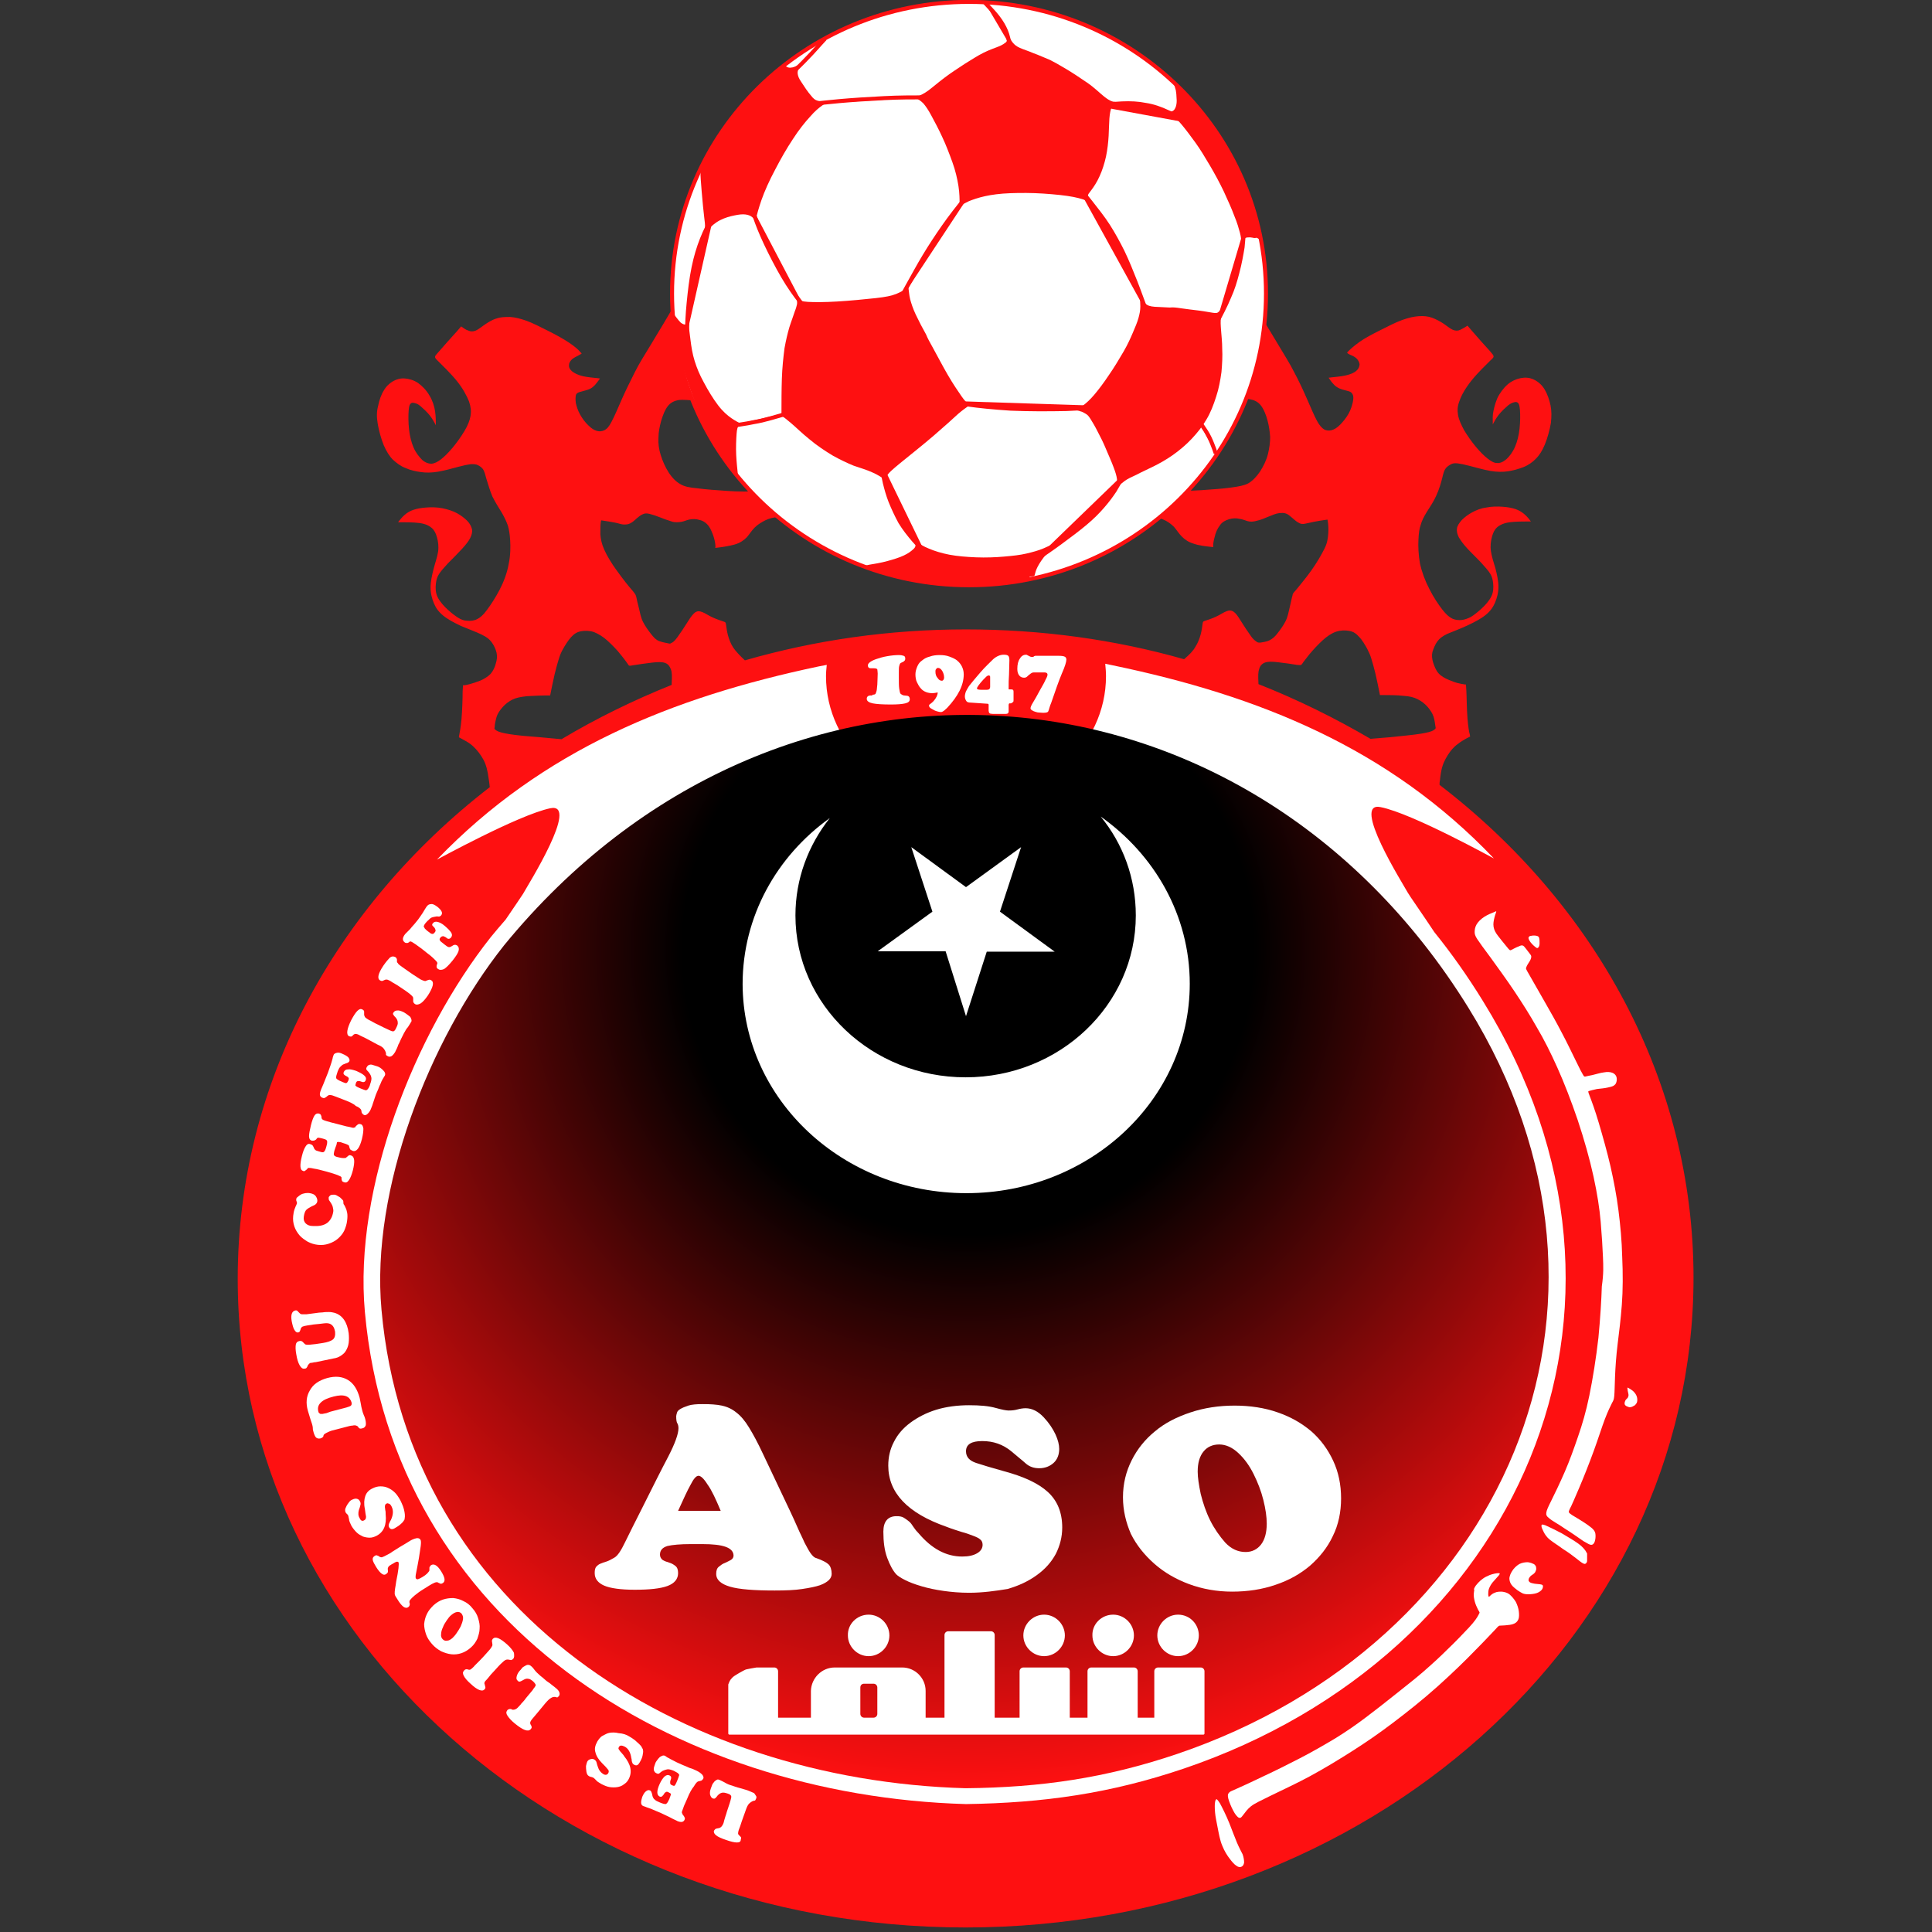 <?xml version="1.0" encoding="utf-8"?>
<!-- Generator: Adobe Illustrator 18.1.1, SVG Export Plug-In . SVG Version: 6.00 Build 0)  -->
<svg version="1.1" id="Layer_1" xmlns="http://www.w3.org/2000/svg" xmlns:xlink="http://www.w3.org/1999/xlink" x="0px" y="0px"
	 viewBox="0 0 512 512" enable-background="new 0 0 512 512" xml:space="preserve">
<rect x="0" y="0" width="512" height="512" fill="#333333" stroke="none"/>
<g>
	<path fill="#FE1011" d="M256,166.8c20.1,0,39.5,2.7,57.8,7.9c1.4-1.2,2.4-2.2,3-3.3c0.7-1.1,1.1-2.2,1.4-3.3s0.4-2.2,0.5-2.8
		s0.1-0.6,0.7-0.8s1.9-0.6,2.9-1.1c1.1-0.5,1.9-1.1,2.7-1.4c0.7-0.3,1.3-0.3,1.9,0.1c0.6,0.4,1.1,1.1,1.9,2.4c0.8,1.3,2,3.1,2.8,4.2
		c0.8,1.1,1.4,1.3,1.6,1.5c0.3,0.1,0.3,0.1,0.8,0.1c0.5-0.1,1.6-0.2,2.4-0.6c0.8-0.4,1.4-0.9,2.1-1.8c0.7-0.9,1.6-2.1,2.2-3.3
		s0.8-2.5,1.1-3.7c0.3-1.2,0.5-2.4,0.7-3c0.1-0.6,0.1-0.6,1-1.6c0.8-1,2.5-3,4-5.1s2.7-4.2,3.5-5.8s0.9-2.8,1-4s0-2.5-0.1-3.1
		s-0.1-0.6-0.1-0.6s0,0-0.7,0.1s-2,0.3-3,0.5s-1.7,0.4-2.3,0.5c-0.6,0.1-1.1,0.1-1.7-0.3c-0.6-0.3-1.1-0.8-1.7-1.3s-1-0.9-1.6-1.1
		c-0.5-0.2-1.1-0.2-1.9-0.1s-1.7,0.5-2.7,0.9s-2.1,0.9-3.1,1.1c-1,0.3-1.8,0.3-2.5,0.1s-1.3-0.5-2.1-0.6c-0.8-0.2-1.8-0.2-2.8,0.1
		c-0.9,0.3-1.8,0.7-2.4,1.6c-0.7,0.9-1.2,2.1-1.4,3.1c-0.3,1-0.4,1.9-0.4,2.3c0,0.4,0,0.4,0.1,0.4s0,0-0.9-0.1s-2.9-0.3-4.3-0.8
		c-1.4-0.4-2.4-1.1-3.2-1.9c-0.8-0.8-1.4-1.8-2.1-2.6c-0.8-0.8-1.8-1.5-2.8-1.9c-1-0.5-2.1-0.7-3.7-0.9c-1.6-0.1-3.7-0.1-4.8-0.1
		c-1.1,0-1.1,0-0.9-1.8s0.6-5.3,1.2-7c0.6-1.8,1.5-1.8,2.3-1.3s1.7,1.6,2.9,2.3c1.2,0.7,2.8,0.9,5,1.1c2.3,0.1,5.2,0.1,8.1-0.1
		c2.9-0.2,5.8-0.4,7.9-0.7s3.3-0.5,4.5-1.1c1.2-0.7,2.2-1.8,3.1-3.1c0.9-1.4,1.7-3,2.1-4.6s0.6-3.1,0.6-4.6
		c-0.1-1.5-0.3-2.9-0.7-4.4c-0.4-1.5-1-3-1.8-4s-1.8-1.4-2.9-1.6s-2.4,0-6.1,0.3s-9.7,0.7-12.7,1s-3,0.3-0.3-5.7
		c2.8-6,8.3-17.9,11.5-23.6c3.1-5.7,3.8-5.1,5.2-3c1.4,2.1,3.5,5.7,5.3,8.8c1.8,3.1,3.4,5.6,4.8,8s2.8,4.5,4,6.9
		c1.3,2.4,2.5,5,3.5,7.3s1.9,4.4,2.6,5.7c0.7,1.3,1.3,1.9,1.9,2.3c0.6,0.3,1.3,0.4,2,0.2c0.7-0.2,1.4-0.6,2.2-1.4
		c0.8-0.8,1.7-1.9,2.3-3c0.6-1.1,0.9-2.1,1.1-3s0.2-1.6,0-2s-0.4-0.7-1-0.9c-0.6-0.2-1.7-0.4-2.4-0.7s-1.3-0.7-1.7-1.2
		c-0.5-0.5-0.9-1.1-1.1-1.4s-0.2-0.3-0.2-0.3s0,0,0.8-0.1s2.4-0.2,3.7-0.5c1.3-0.3,2.3-0.7,2.9-1.3c0.6-0.5,0.8-1.2,0.8-1.7
		c-0.1-0.6-0.4-1.1-0.8-1.5s-1-0.7-1.5-0.9s-0.8-0.4-0.9-0.5s-0.2-0.1,0.3-0.6s1.5-1.4,2.9-2.4s3.5-2.1,5.5-3.1s4.1-2.1,5.8-2.7
		c1.7-0.6,3-0.9,4.3-1s2.5,0,3.6,0.4s2.2,1,3.1,1.6s1.7,1.3,2.4,1.6c0.7,0.3,1.4,0.3,2,0s1.3-0.7,1.6-0.9c0.3-0.2,0.3-0.2,0.3-0.2
		s0,0,1.2,1.4s3.6,4.1,4.8,5.4c1.2,1.4,1.2,1.4,0.1,2.4c-1.1,1.1-3.4,3.3-5,5.3s-2.7,3.9-3.2,5.4c-0.6,1.5-0.6,2.6-0.4,3.8
		c0.2,1.2,0.8,2.5,1.6,4c0.9,1.5,2.1,3.2,3.2,4.5s2.1,2.3,3,3s1.7,1.2,2.5,1.2c0.8,0.1,1.7-0.3,2.5-1s1.7-1.9,2.3-3.3
		c0.6-1.4,1-3,1.2-4.8s0.2-3.8,0.1-5s-0.3-1.7-0.6-1.9c-0.3-0.2-0.6-0.2-0.9-0.1c-0.4,0.1-0.8,0.2-1.6,0.8c-0.7,0.6-1.8,1.6-2.5,2.5
		s-1.2,1.8-1.4,2.2c-0.2,0.4-0.2,0.4-0.2,0.4s0,0,0-0.6s-0.1-1.8,0.2-3.1s0.7-2.9,1.5-4.2c0.8-1.3,1.8-2.5,3-3.3
		c1.1-0.7,2.3-1.1,3.5-1.2s2.2,0.2,3.1,0.7s1.8,1.3,2.5,2.5s1.2,2.7,1.5,4.1c0.3,1.5,0.3,2.9,0.1,4.7c-0.3,1.8-0.9,4-1.6,5.7
		s-1.5,2.9-2.4,3.8s-2,1.7-3.3,2.2s-2.7,0.9-4.1,1.1s-2.8,0.2-4.6-0.1c-1.8-0.3-3.8-0.9-5.4-1.3c-1.5-0.4-2.5-0.6-3.3-0.7
		s-1.4,0-1.9,0.3s-1,0.6-1.4,1.2c-0.3,0.5-0.5,1.1-0.8,2.4c-0.3,1.2-0.8,3-1.6,4.7c-0.7,1.6-1.7,3-2.5,4.3s-1.3,2.3-1.6,3.4
		c-0.4,1.1-0.5,2.2-0.6,3.9s0,4,0.4,6.3c0.5,2.3,1.4,4.7,2.5,6.8c1.1,2.2,2.4,4.1,3.4,5.4s1.8,2,2.6,2.4c0.8,0.4,1.8,0.5,2.6,0.4
		c0.8-0.1,1.6-0.4,2.4-0.8c0.8-0.5,1.7-1.2,2.7-2.1c1-0.9,2.1-2.1,2.7-3.3s0.6-2.4,0.5-3.5c-0.1-1-0.3-1.8-0.8-2.6s-1.3-1.7-2.4-2.9
		s-2.6-2.6-3.7-3.8s-1.7-2.1-2.2-2.9c-0.4-0.8-0.6-1.6-0.5-2.3c0.1-0.8,0.6-1.5,1.3-2.3c0.7-0.7,1.6-1.4,2.7-2s2.3-1.1,3.8-1.3
		c1.4-0.3,3-0.3,4.4-0.2c1.3,0.1,2.4,0.3,3.3,0.6s1.7,0.8,2.3,1.3c0.7,0.6,1.3,1.3,1.5,1.6c0.3,0.4,0.3,0.4,0.3,0.4s0,0-1,0
		s-3.1,0-4.6,0.2s-2.6,0.7-3.3,1.3c-0.7,0.6-1.1,1.4-1.4,2.5s-0.5,2.4-0.3,3.8c0.2,1.4,0.7,3,1.2,4.6c0.4,1.6,0.8,3.3,0.8,4.9
		c0,1.6-0.4,3-0.9,4.2s-1.3,2.3-2.4,3.2c-1.2,1-2.9,1.9-4.8,2.8c-1.9,0.9-4.1,1.7-5.5,2.3c-1.4,0.7-2,1.2-2.6,2s-1,1.9-1.3,2.8
		c-0.2,0.9-0.1,1.8,0.2,2.8c0.3,0.9,0.7,2,1.4,2.8c0.7,0.8,1.8,1.4,2.8,1.8c1,0.4,2,0.8,2.7,0.9c0.7,0.2,1.2,0.2,1.5,0.3
		c0.3,0,0.3,0,0.3,0s0,0,0.1,1.7s0.1,5,0.3,7.3c0.2,2.3,0.4,3.6,0.6,4.2c0.1,0.6,0.1,0.6,0.1,0.6s0,0-0.6,0.3s-1.9,1-3.1,2
		s-2.1,2.3-2.8,3.6c-0.7,1.3-1.2,2.6-1.5,5.7c-0.1,0.4-0.1,0.8-0.1,1.2c41.2,31.6,67.3,78.4,67.3,130.6
		c0,95.1-86.3,172.2-192.9,172.2S63,434,63,338.9c0-52,25.9-98.7,66.8-130.3c-0.1-0.6-0.1-1.1-0.2-1.6c-0.4-3-0.8-4.4-1.5-5.7
		s-1.7-2.6-2.8-3.6c-1.1-1-2.4-1.6-3.1-2s-0.6-0.3-0.6-0.3s0,0,0.1-0.6s0.4-1.9,0.6-4.2s0.3-5.6,0.3-7.3c0.1-1.7,0.1-1.7,0.1-1.7
		s0,0,0.3,0s0.7-0.1,1.5-0.3c0.7-0.2,1.7-0.5,2.7-0.9c1-0.4,2-1,2.8-1.8c0.7-0.8,1.2-1.9,1.4-2.8c0.3-0.9,0.4-1.8,0.2-2.8
		c-0.2-0.9-0.7-2-1.3-2.8s-1.2-1.3-2.6-2s-3.6-1.5-5.5-2.3c-1.9-0.9-3.6-1.8-4.8-2.8c-1.2-1-1.9-2-2.4-3.2s-0.9-2.6-0.9-4.2
		s0.4-3.3,0.8-4.9c0.4-1.6,1-3.2,1.2-4.6c0.2-1.4,0-2.8-0.3-3.8c-0.3-1.1-0.7-1.9-1.4-2.5s-1.7-1.1-3.3-1.3
		c-1.5-0.2-3.6-0.2-4.6-0.2s-1,0-1,0s0,0,0.3-0.4s0.9-1.1,1.5-1.6c0.7-0.6,1.4-1,2.3-1.3s2-0.5,3.3-0.6s2.9-0.1,4.4,0.2
		c1.4,0.3,2.7,0.7,3.8,1.3c1.1,0.6,2,1.3,2.7,2s1.1,1.5,1.3,2.3c0.1,0.8-0.1,1.5-0.5,2.3s-1.1,1.7-2.2,2.9s-2.5,2.6-3.7,3.8
		c-1.1,1.2-1.9,2.1-2.4,2.9c-0.5,0.8-0.7,1.6-0.8,2.6c-0.1,1-0.1,2.3,0.5,3.5s1.7,2.4,2.7,3.3c1,0.9,1.9,1.6,2.7,2.1
		c0.8,0.5,1.6,0.8,2.4,0.8c0.8,0.1,1.8,0,2.6-0.4s1.6-1,2.6-2.4c1-1.3,2.3-3.3,3.4-5.4s2-4.5,2.4-6.8c0.5-2.3,0.5-4.6,0.4-6.3
		s-0.3-2.8-0.6-3.9c-0.4-1.1-0.9-2.2-1.6-3.4c-0.8-1.3-1.7-2.7-2.5-4.3c-0.7-1.6-1.2-3.5-1.6-4.7c-0.3-1.2-0.5-1.8-0.8-2.4
		c-0.3-0.5-0.8-0.9-1.4-1.2c-0.5-0.3-1.1-0.3-1.9-0.3c-0.8,0.1-1.8,0.3-3.3,0.7c-1.5,0.4-3.6,1-5.4,1.3s-3.2,0.3-4.6,0.1
		c-1.4-0.2-2.8-0.5-4.1-1.1c-1.3-0.5-2.3-1.3-3.3-2.2c-0.9-0.9-1.7-2.2-2.4-3.8c-0.7-1.7-1.3-3.9-1.6-5.7c-0.3-1.8-0.3-3.2,0.1-4.7
		c0.3-1.5,0.8-3,1.5-4.1c0.7-1.2,1.5-1.9,2.5-2.5c0.9-0.5,2-0.8,3.1-0.7c1.1,0.1,2.3,0.4,3.5,1.2c1.1,0.8,2.2,1.9,3,3.3
		c0.8,1.3,1.3,2.8,1.5,4.2s0.2,2.6,0.2,3.1c0,0.6,0,0.6,0,0.6s0,0-0.2-0.4s-0.7-1.3-1.4-2.2c-0.7-0.9-1.8-1.9-2.5-2.5
		s-1.2-0.7-1.6-0.8c-0.4-0.1-0.7-0.1-0.9,0.1c-0.3,0.2-0.5,0.6-0.6,1.9c-0.1,1.2-0.1,3.2,0.1,5s0.6,3.4,1.2,4.8s1.5,2.5,2.3,3.3
		c0.8,0.7,1.7,1,2.5,1c0.8-0.1,1.6-0.5,2.5-1.2s1.9-1.7,3-3s2.3-3,3.2-4.5c0.9-1.5,1.4-2.8,1.6-4s0.1-2.3-0.4-3.8
		c-0.6-1.5-1.6-3.4-3.2-5.4s-3.9-4.2-5-5.3c-1.1-1.1-1.1-1.1,0.1-2.4c1.2-1.4,3.6-4.1,4.8-5.4c1.2-1.4,1.2-1.4,1.2-1.4s0,0,0.3,0.2
		s0.9,0.7,1.6,0.9c0.6,0.3,1.3,0.3,2,0s1.5-1,2.4-1.6s2-1.3,3.1-1.6c1.1-0.4,2.3-0.4,3.6-0.4c1.3,0.1,2.6,0.4,4.3,1s3.8,1.7,5.8,2.7
		s4,2.1,5.5,3.1s2.5,1.9,2.9,2.4c0.5,0.5,0.5,0.5,0.3,0.6s-0.5,0.3-0.9,0.5s-1,0.5-1.5,0.9c-0.4,0.4-0.8,0.9-0.8,1.5
		c-0.1,0.6,0.2,1.2,0.8,1.7s1.6,1,2.9,1.3s2.9,0.4,3.7,0.5s0.8,0.1,0.8,0.1s0,0-0.2,0.3s-0.7,0.9-1.1,1.4c-0.5,0.5-0.9,0.9-1.7,1.2
		c-0.8,0.3-1.8,0.5-2.4,0.7c-0.6,0.2-0.9,0.4-1,0.9s-0.1,1.2,0,2c0.2,0.9,0.5,1.9,1.1,3s1.5,2.3,2.3,3c0.8,0.8,1.5,1.2,2.2,1.4
		c0.7,0.2,1.4,0.1,2-0.2c0.6-0.3,1.2-0.9,1.9-2.3c0.7-1.3,1.6-3.4,2.6-5.7s2.3-4.9,3.5-7.3s2.6-4.6,4-6.9c1.4-2.4,3-4.9,4.8-8
		s3.9-6.7,5.3-8.8c1.4-2.1,2.1-2.7,5.2,3c3.1,5.7,8.7,17.6,11.5,23.6s2.8,5.9-0.3,5.7c-3-0.3-9.1-0.7-12.7-1c-3.7-0.3-5-0.4-6.1-0.3
		c-1.1,0.2-2.1,0.6-2.9,1.6c-0.8,1-1.4,2.6-1.8,4c-0.4,1.5-0.7,2.9-0.7,4.4c-0.1,1.5,0.1,3,0.6,4.6s1.2,3.2,2.1,4.6
		c0.9,1.4,2,2.5,3.1,3.1c1.2,0.7,2.4,0.9,4.5,1.1c2.1,0.3,5,0.5,7.9,0.7s5.8,0.2,8.1,0.1c2.3-0.1,3.8-0.4,5-1.1s2-1.8,2.9-2.3
		c0.8-0.5,1.7-0.5,2.3,1.3s1,5.3,1.2,7c0.2,1.8,0.2,1.8-0.9,1.8c-1.1,0-3.2,0-4.8,0.1s-2.7,0.4-3.7,0.9s-2,1.1-2.8,1.9
		c-0.8,0.8-1.4,1.8-2.1,2.6c-0.8,0.8-1.8,1.5-3.2,1.9s-3.4,0.7-4.3,0.8s-0.9,0.1-0.9,0.1s0.1,0,0.1-0.4s-0.1-1.3-0.4-2.3
		c-0.3-1-0.8-2.3-1.4-3.1c-0.7-0.9-1.5-1.4-2.4-1.6c-0.9-0.3-1.9-0.3-2.8-0.1c-0.8,0.2-1.4,0.5-2.1,0.6s-1.6,0.2-2.5-0.1
		c-1-0.3-2.1-0.7-3.1-1.1c-1-0.4-1.9-0.7-2.7-0.9s-1.3-0.2-1.9,0.1c-0.5,0.2-1,0.6-1.6,1.1c-0.5,0.5-1.1,1-1.7,1.3
		c-0.6,0.3-1.1,0.3-1.7,0.3s-1.3-0.3-2.3-0.5s-2.3-0.4-3-0.5s-0.7-0.1-0.7-0.1s0,0-0.1,0.6s-0.1,1.9-0.1,3.1c0.1,1.2,0.3,2.4,1,4
		s2,3.8,3.5,5.8c1.5,2.1,3.1,4.1,4,5.1c0.8,1,0.8,1,1,1.6c0.1,0.6,0.4,1.8,0.7,3s0.5,2.5,1.1,3.7s1.5,2.4,2.2,3.3
		c0.7,0.9,1.3,1.5,2.1,1.8s1.9,0.5,2.4,0.6s0.5,0.1,0.8-0.1c0.3-0.1,0.8-0.4,1.6-1.5s2-2.9,2.8-4.2s1.4-2,1.9-2.4
		c0.6-0.4,1.1-0.4,1.9-0.1s1.6,0.9,2.7,1.4c1.1,0.5,2.3,0.9,2.9,1.1c0.6,0.2,0.6,0.2,0.7,0.8s0.2,1.7,0.5,2.8s0.7,2.2,1.4,3.3
		c0.7,1,1.7,2.1,3.1,3.4C216.2,169.6,235.7,166.8,256,166.8L256,166.8z M333.5,181.3c10.4,4.1,20.3,9,29.7,14.5
		c4-0.3,7.2-0.6,9.7-0.9c2.9-0.3,4.7-0.6,5.8-0.9s1.4-0.6,1.6-0.8s0.2-0.2,0.1-0.7c-0.1-0.6-0.2-1.7-0.5-2.6s-0.9-1.8-1.6-2.6
		s-1.6-1.5-2.6-2s-2.1-0.8-3.8-0.9c-1.7-0.2-4-0.2-5.1-0.2s-1.1,0-1.1,0s0,0-0.2-1s-0.6-3-1-4.7s-0.8-3-1.1-4
		c-0.3-1-0.6-1.6-1.1-2.6c-0.5-0.9-1.3-2.3-2.1-3.1c-0.8-0.9-1.5-1.4-2.6-1.6c-1-0.2-2.3-0.2-3.5,0.2s-2.4,1.2-3.6,2.3
		s-2.5,2.5-3.5,3.7c-0.9,1.2-1.6,2-1.9,2.5c-0.3,0.4-0.3,0.4-1.4,0.3c-1.1-0.2-3.3-0.5-5-0.7c-1.6-0.2-2.7-0.2-3.5,0.1
		s-1.3,0.9-1.5,1.7c-0.3,0.8-0.3,1.8-0.2,3.7L333.5,181.3L333.5,181.3z M148.8,195.9c9.2-5.5,19-10.3,29.2-14.4v-0.4
		c0.1-1.9,0.1-2.9-0.2-3.7s-0.7-1.4-1.5-1.7s-1.8-0.3-3.5-0.1c-1.6,0.2-3.9,0.5-5,0.7s-1.1,0.2-1.4-0.3c-0.3-0.4-0.9-1.3-1.9-2.5
		c-0.9-1.2-2.3-2.6-3.5-3.7c-1.2-1.1-2.4-1.8-3.6-2.3c-1.2-0.4-2.5-0.4-3.5-0.2s-1.8,0.7-2.6,1.6c-0.8,0.9-1.6,2.2-2.1,3.1
		c-0.5,0.9-0.8,1.6-1.1,2.6s-0.7,2.3-1.1,4c-0.4,1.7-0.8,3.7-1,4.7s-0.2,1-0.2,1s0,0-1.1,0s-3.4,0.1-5.1,0.2
		c-1.7,0.2-2.8,0.4-3.8,0.9s-1.9,1.2-2.6,2c-0.7,0.8-1.3,1.6-1.6,2.6s-0.5,2.1-0.5,2.6c-0.1,0.6-0.1,0.6,0.1,0.7
		c0.2,0.2,0.5,0.5,1.6,0.8s2.8,0.6,5.8,0.9C141.2,195.2,144.6,195.5,148.8,195.9L148.8,195.9z"/>
	<path fill="#FFFFFF" d="M256.8,0.5c43.4,0,78.7,34.6,78.7,77.3s-35.2,77.3-78.7,77.3s-78.7-34.6-78.7-77.3S213.3,0.5,256.8,0.5
		L256.8,0.5z"/>
	<g>
		<g>
			<g>
				<g>
					<defs>
						<rect id="SVGID_1_" x="63.1" width="385.9" height="512"/>
					</defs>
					<clipPath id="SVGID_2_">
						<use xlink:href="#SVGID_1_"  overflow="visible"/>
					</clipPath>
					<path clip-path="url(#SVGID_2_)" fill="none" stroke="#FE1011" stroke-width="1.063" d="M256.8,0.5c43.4,0,78.7,34.6,78.7,77.3
						s-35.2,77.3-78.7,77.3s-78.7-34.6-78.7-77.3S213.3,0.5,256.8,0.5L256.8,0.5z"/>
				</g>
			</g>
		</g>
	</g>
	<path fill="#FE1011" d="M245.2,146.5c-1-1-1.9-2.1-3.1-3.4c-1.1-1.3-2.4-2.9-3.5-4.7c-1-1.8-1.9-3.8-2.6-5.5
		c-0.7-1.8-1.1-3.3-1.5-4.9s-0.6-3.4-0.8-5.2 M209.9,19.4c1.3-1.3,2.7-2.6,4.1-4.1c1.5-1.5,3-3.3,4.6-5 M267.6,11.9
		c-0.3-1.3-0.5-2.5-1-3.7s-1.2-2.4-2.2-3.7S262.2,2,261,0.7 M317.1,110.7c0.9,1.2,1.8,2.5,2.5,3.6s1.2,2.2,1.6,3.2s0.7,1.8,1,2.7
		 M215.6,27.5c1.8-0.2,3.6-0.4,6.8-0.7c3.3-0.3,8-0.6,12-0.8c4-0.2,7.3-0.2,10.7-0.2 M189.2,56.8c-1.2,2.2-2.3,4.3-3.2,6.6
		s-1.6,4.6-2.2,7.5s-1,6.3-1.3,9.4c-0.3,3-0.4,5.7-0.5,8.4 M192.9,113c2.5-0.4,4.9-0.7,6.7-1.1c1.8-0.3,3-0.6,4.8-1.1s4.2-1.2,6.6-2
		 M199.3,55c0.3,1,0.6,2.1,1.3,4s1.9,4.7,3.4,7.7c1.5,3,3.1,6,4.7,8.5c1.6,2.5,3,4.3,4.4,6.1 M238.1,80.2c1.5-2.9,3.1-5.7,4.6-8.4
		c1.5-2.7,3-5.2,4.7-7.8c1.7-2.6,3.5-5.2,5.5-7.8s4.2-5.3,6.3-8 M315.1,32.6c-1.8-1-3.6-2.1-5.6-2.9c-1.9-0.9-3.9-1.6-5.9-1.9
		c-2-0.4-4-0.5-6.2-0.4c-2.3,0.1-4.8,0.4-7.3,0.6 M304.1,83.2c-1.1-2.8-2.1-5.7-3.2-8.5s-2.2-5.5-3.4-8c-1.2-2.4-2.4-4.6-3.8-6.8
		s-3.1-4.3-4.5-6.1s-2.7-3.3-3.9-4.7 M329.6,60.9c0,1.3-0.1,2.6-0.3,4.6c-0.3,1.9-0.8,4.6-1.4,6.8c-0.6,2.3-1.2,4.3-2.2,6.5
		c-0.9,2.2-2.2,4.7-3.5,7.1 M250,106.2c1.8,0.3,3.6,0.7,6.5,1c2.8,0.4,6.7,0.8,11.3,1.1c4.6,0.2,9.9,0.2,14.8,0.1
		c4.9-0.2,9.5-0.5,14-0.7 M273.8,148.8c2.5-1.7,5-3.4,7.3-5.1s4.6-3.4,6.5-5s3.3-3,4.6-4.5s2.2-2.7,3.2-4.2c0.9-1.5,1.8-3.1,2.7-4.7
		"/>
	<g>
		<g>
			<g>
				<g>
					<defs>
						<rect id="SVGID_3_" x="63.1" width="385.9" height="512"/>
					</defs>
					<clipPath id="SVGID_4_">
						<use xlink:href="#SVGID_3_"  overflow="visible"/>
					</clipPath>
					<path clip-path="url(#SVGID_4_)" fill="none" stroke="#FE1011" stroke-width="1.063" d="M245.2,146.5c-1-1-1.9-2.1-3.1-3.4
						c-1.1-1.3-2.4-2.9-3.5-4.7c-1-1.8-1.9-3.8-2.6-5.5c-0.7-1.8-1.1-3.3-1.5-4.9s-0.6-3.4-0.8-5.2 M209.9,19.4
						c1.3-1.3,2.7-2.6,4.1-4.1c1.5-1.5,3-3.3,4.6-5 M267.6,11.9c-0.3-1.3-0.5-2.5-1-3.7s-1.2-2.4-2.2-3.7S262.2,2,261,0.7
						 M317.1,110.7c0.9,1.2,1.8,2.5,2.5,3.6s1.2,2.2,1.6,3.2s0.7,1.8,1,2.7 M215.6,27.5c1.8-0.2,3.6-0.4,6.8-0.7
						c3.3-0.3,8-0.6,12-0.8c4-0.2,7.3-0.2,10.7-0.2 M189.2,56.8c-1.2,2.2-2.3,4.3-3.2,6.6s-1.6,4.6-2.2,7.5s-1,6.3-1.3,9.4
						c-0.3,3-0.4,5.7-0.5,8.4 M192.9,113c2.5-0.4,4.9-0.7,6.7-1.1c1.8-0.3,3-0.6,4.8-1.1s4.2-1.2,6.6-2 M199.3,55
						c0.3,1,0.6,2.1,1.3,4s1.9,4.7,3.4,7.7c1.5,3,3.1,6,4.7,8.5c1.6,2.5,3,4.3,4.4,6.1 M238.1,80.2c1.5-2.9,3.1-5.7,4.6-8.4
						c1.5-2.7,3-5.2,4.7-7.8c1.7-2.6,3.5-5.2,5.5-7.8s4.2-5.3,6.3-8 M315.1,32.6c-1.8-1-3.6-2.1-5.6-2.9c-1.9-0.9-3.9-1.6-5.9-1.9
						c-2-0.4-4-0.5-6.2-0.4c-2.3,0.1-4.8,0.4-7.3,0.6 M304.1,83.2c-1.1-2.8-2.1-5.7-3.2-8.5s-2.2-5.5-3.4-8
						c-1.2-2.4-2.4-4.6-3.8-6.8s-3.1-4.3-4.5-6.1s-2.7-3.3-3.9-4.7 M329.6,60.9c0,1.3-0.1,2.6-0.3,4.6c-0.3,1.9-0.8,4.6-1.4,6.8
						c-0.6,2.3-1.2,4.3-2.2,6.5c-0.9,2.2-2.2,4.7-3.5,7.1 M250,106.2c1.8,0.3,3.6,0.7,6.5,1c2.8,0.4,6.7,0.8,11.3,1.1
						c4.6,0.2,9.9,0.2,14.8,0.1c4.9-0.2,9.5-0.5,14-0.7 M273.8,148.8c2.5-1.7,5-3.4,7.3-5.1s4.6-3.4,6.5-5s3.3-3,4.6-4.5
						s2.2-2.7,3.2-4.2c0.9-1.5,1.8-3.1,2.7-4.7"/>
				</g>
			</g>
		</g>
	</g>
	<path fill="#FE1011" d="M195.5,125.3c-0.1-1-0.3-2.7-0.4-4.7c-0.1-2,0-4.2,0.1-5.6s0.3-1.8,0.5-2.1c0.2-0.3,0.5-0.4,0.6-0.5
		s0.1-0.1-0.3-0.3c-0.4-0.2-1.2-0.6-2.2-1.3c-1-0.7-2.2-1.7-3.5-3.4c-1.3-1.7-2.7-4-3.8-6.1c-1.1-2-1.8-3.7-2.4-5.6
		c-0.6-1.9-0.9-3.9-1.1-5.5c-0.2-1.5-0.3-2.5-0.4-3.2s-0.1-1-0.1-1.2s0-0.2-0.2-0.1s-0.5,0.3-0.8,0.3s-0.7-0.2-1.1-0.5
		c-0.4-0.4-0.8-0.9-1.1-1.3s-0.5-0.6-0.7-1c-0.3-0.4-0.6-0.9-0.7-1.2s-0.2-0.3,0.1,1.4c0.2,1.7,0.6,5,1.7,9.2
		c1,4.3,2.8,9.5,4.2,13.3c1.5,3.9,2.7,6.3,3.9,8.6c1.3,2.3,2.5,4.2,3.6,5.8c1.1,1.6,1.9,2.7,2.6,3.7c0.7,1,1.2,1.7,1.4,2.1
		c0.3,0.4,0.3,0.4,0.2,0.3C195.7,126.6,195.7,126.3,195.5,125.3L195.5,125.3z M282.4,18.2c1.7,1,3.8,2.4,5.7,3.7s3.4,2.8,4.4,3.6
		c1,0.8,1.4,1,1.8,1.2s0.9,0.3,1.2,0.3c0.3,0.1,0.3,0.1,0,0.2c-0.2,0.2-0.6,0.5-0.9,1.2s-0.5,1.7-0.6,3c-0.1,1.3-0.1,2.8-0.2,4.6
		c-0.1,1.7-0.3,3.6-0.7,5.5c-0.4,1.8-1,3.7-1.7,5.2c-0.7,1.6-1.6,2.9-2.2,3.7s-0.9,1.1-0.9,1.5c-0.1,0.4,0.1,0.9,0.1,1.2
		c0.1,0.3,0.1,0.3,0.1,0.3s0,0-0.5-0.2s-1.5-0.6-3.5-1s-5-0.7-8-0.9s-6.1-0.2-8.8-0.1c-2.7,0.1-4.9,0.4-6.7,0.8
		c-1.8,0.4-3.2,0.9-4.2,1.3c-1,0.5-1.8,0.9-2.1,1.1c-0.4,0.2-0.4,0.2-0.4-0.6c0-0.9,0-2.6-0.3-4.5s-0.8-4.1-1.6-6.3
		s-1.7-4.6-2.7-6.7c-1-2.2-2.1-4.2-2.9-5.7c-0.8-1.5-1.5-2.5-2.1-3.2c-0.7-0.7-1.4-1.1-1.7-1.3c-0.3-0.2-0.3-0.2-0.3-0.2
		s0,0,0.5-0.3s1.6-0.7,2.8-1.6s2.7-2.2,4.3-3.4c1.7-1.3,3.6-2.5,5.4-3.7c1.8-1.1,3.3-2.1,4.9-2.9c1.6-0.8,3.1-1.3,4.1-1.7
		s1.5-0.8,1.9-1.1c0.3-0.4,0.5-0.7,0.6-1s0.1-0.6,0-0.7c0-0.1,0-0.1,0-0.1s0,0,0.2,0.3s0.5,1,1,1.6s1,1,1.9,1.4s2.2,0.8,3.6,1.4
		c1.4,0.5,2.9,1.2,4.4,1.8C279.5,16.5,280.7,17.2,282.4,18.2L282.4,18.2z M332,63c-0.2,0-0.5-0.1-0.7-0.1c-0.5,0-1,0-1.3,0.2
		c-0.3,0.1-0.6,0.4-0.7,0.6c-0.1,0.2-0.2,0.5-0.2,0.6c0,0.1,0,0.1-0.1-0.3s-0.1-1.2-0.4-2.3s-0.7-2.6-1.5-4.5
		c-0.7-1.9-1.7-4.1-2.8-6.5c-1.1-2.3-2.4-4.7-3.7-6.9c-1.3-2.2-2.5-4.2-3.8-6s-2.5-3.4-3.5-4.6c-1-1.2-1.7-1.9-2.3-2.4
		c-0.6-0.5-1.2-0.7-1.4-0.8c-0.3-0.1-0.3-0.1,0-0.2s0.8-0.2,1.2-0.4c0.4-0.2,0.6-0.6,0.8-1.1c0.2-0.6,0.3-1.4,0.2-2.3
		c0-0.7-0.1-1.5-0.2-2.1c-0.3-1-0.5-1.7-0.6-2s-0.1-0.3-0.1-0.3s0,0,0.3,0.3s0.9,0.9,2.2,2.2c1.2,1.3,3,3.3,4.8,5.6s3.6,4.7,5,6.8
		c1.4,2.1,2.4,3.9,3.6,6.2s2.4,5.1,3.5,7.9c1.1,2.8,1.9,5.6,2.6,7.7c0.6,2.2,0.9,3.8,1.1,4.6s0.2,0.8,0,0.7s-0.5-0.4-1-0.6
		C332.7,63.1,332.3,63.1,332,63L332,63z M229.7,149.8c0.7-0.2,2.5-0.4,4.2-0.8c1.7-0.4,3.4-0.9,4.7-1.4s2.3-1.1,2.9-1.6
		s1-0.8,1.1-1.3c0.1-0.4,0-0.8,0-1.1c-0.1-0.2-0.1-0.2,0.5,0.1c0.5,0.4,1.6,1.1,3.1,1.7c1.4,0.6,3.3,1.2,5.4,1.6
		c2.1,0.4,4.6,0.6,7.1,0.7s5.2,0,7.4-0.2c2.3-0.2,4.2-0.4,5.9-0.8c1.7-0.4,3.2-0.8,4.6-1.4s2.7-1.2,3.3-1.6c0.6-0.3,0.6-0.3-0.1,0.4
		c-0.7,0.8-2.2,2.3-3.2,3.6s-1.6,2.4-1.9,3.1s-0.4,1.3-0.5,1.6s-0.1,0.3-1.3,0.4c-0.1,0.3-0.2,0.5-0.2,0.7c-0.1,0.2-0.1,0.2-1.2,0.4
		s-3.4,0.4-5.8,0.7c-2.4,0.2-4.8,0.4-7.9,0.4c-3,0.1-6.6,0.1-9.3-0.1c-2.7-0.2-4.7-0.5-6.8-0.9c-2.2-0.4-4.6-1-6-1.4
		c-1.5-0.4-2-0.6-2.4-0.8c-0.1-0.1-0.2-0.1-0.3-0.2c-0.3-0.1-0.7-0.2-0.9-0.2c-1.7-0.4-2.2-0.7-2.7-0.9
		C229.3,150.3,229,150,229.7,149.8L229.7,149.8z M185.7,47.5c0.1,1.7,0.4,4.9,0.6,7.1c0.2,2.2,0.4,3.4,0.5,4.5s0,1.8,0,2.2
		s0,0.4,0,0.4s0,0,0.5-0.5s1.4-1.5,2.6-2.3c1.2-0.8,2.6-1.3,3.8-1.6c1.3-0.3,2.3-0.5,3.2-0.5s1.6,0.2,2.1,0.5s0.9,0.8,1,1
		c0.2,0.2,0.2,0.2,0.2,0.2s0,0,0.2-0.8s0.6-2.4,1.4-4.7c0.8-2.3,2.1-5.2,3.6-8c1.5-2.9,3.1-5.7,4.7-8.1c1.6-2.5,3.3-4.6,4.6-6
		c1.3-1.5,2.3-2.3,3-2.8s1.1-0.8,1.3-0.9s0.2-0.1-0.3-0.2s-1.4-0.1-2-0.3c-0.7-0.2-1.1-0.5-1.8-1.4c-0.8-0.9-1.8-2.4-2.5-3.5
		c-0.7-1-0.9-1.6-1-2.2s0.1-1.2,0.4-1.8c0.4-0.6,1-1.2,1.3-1.5s0.3-0.3-0.1,0c-0.4,0.3-1.2,0.8-1.8,1.1c-0.6,0.3-1.1,0.5-1.5,0.5
		c-0.4,0.1-0.8,0-1-0.1c-0.3-0.1-0.5-0.3-0.6-0.4s-0.1-0.1-0.5,0.2c-0.4,0.3-1.3,0.9-2.4,1.8c-1.2,1-2.7,2.4-4.2,3.9
		c-1.5,1.6-3.1,3.3-4.6,5.1c-1.5,1.8-2.8,3.6-4.3,5.9s-3.3,4.9-4.4,6.8c-1.1,1.9-1.6,2.9-1.8,3.6C185.6,45.4,185.6,45.8,185.7,47.5
		L185.7,47.5z M313,81.7c1.3,0.2,3.1,0.4,4.7,0.6s3,0.5,3.8,0.6s1.1,0.1,1.5-0.3s1-1.1,1.3-1.5s0.3-0.4,0.1,0.2
		c-0.2,0.5-0.6,1.6-0.8,2.7c-0.2,1.1-0.1,2.2,0,3.6s0.3,3,0.3,4.9c0.1,1.8,0,3.9-0.2,6.1c-0.3,2.2-0.7,4.4-1.4,6.5
		c-0.7,2.2-1.5,4.3-2.6,6.1c-1.1,1.9-2.4,3.5-3.9,5.1s-3.3,3.1-5,4.3c-1.7,1.2-3.5,2.2-5.1,3s-3.2,1.5-4.5,2.2
		c-1.3,0.6-2.4,1.1-3.2,1.7c-0.8,0.6-1.5,1.2-1.8,1.5c-0.3,0.3-0.3,0.3-0.3,0.3s0,0,0.1-0.4s0.1-1.1,0-2c-0.1-0.8-0.4-1.8-0.9-3.1
		c-0.5-1.4-1.3-3.1-2-4.8c-0.7-1.7-1.5-3.3-2.2-4.6c-0.7-1.4-1.3-2.4-1.8-3.2c-0.5-0.8-0.8-1.2-1.3-1.5s-1-0.6-1.5-0.7
		c-0.5-0.2-1-0.3-1.3-0.3c-0.3-0.1-0.3-0.1,0.1-0.2c0.4-0.2,1.2-0.5,2-1.1s1.8-1.5,2.9-2.8s2.4-3,3.8-5.1c1.4-2,2.9-4.5,4-6.4
		s1.8-3.5,2.4-4.9s1.2-2.8,1.5-3.9s0.5-2,0.5-3.1s-0.1-2.5-0.2-3.1c-0.1-0.7-0.1-0.7,0.2-0.1c0.2,0.6,0.7,1.7,1.3,2.4
		c0.6,0.6,1.3,0.8,2.5,0.9s2.8,0.1,4,0.2C310.9,81.4,311.7,81.5,313,81.7L313,81.7z M247.3,92.3c1,1.8,2.5,4.7,3.9,7.1
		s2.7,4.3,3.6,5.6c0.9,1.3,1.5,1.8,1.8,2.1c0.3,0.3,0.3,0.3-0.1,0.6c-0.4,0.3-1.2,0.8-2.6,2c-1.4,1.3-3.5,3.2-6.4,5.7
		s-6.7,5.5-8.9,7.3s-2.9,2.5-3.3,3c-0.4,0.6-0.5,1.2-0.5,1.4c-0.1,0.3-0.1,0.3,0,0.3c0,0,0,0-0.5-0.4s-1.7-1.2-3.1-1.8
		c-1.5-0.7-3.3-1.2-5-1.8c-1.7-0.7-3.4-1.5-5.4-2.6c-2-1.2-4.3-2.7-6.3-4.4c-2-1.6-3.7-3.3-4.9-4.3s-1.8-1.5-2.2-1.7
		c-0.3-0.2-0.3-0.2-0.3-0.2s0,0,0-1.7s0-5.1,0.1-8.1s0.4-5.8,0.7-8.1c0.4-2.2,0.8-3.9,1.3-5.6c0.5-1.6,1.1-3.1,1.4-4.1
		c0.4-1,0.5-1.5,0.6-1.9c0.1-0.5,0-0.9,0-1.1s0-0.2,0-0.2s0,0,0.3,0.1s1,0.4,2.6,0.5c1.7,0.1,4.4,0.1,7.8-0.1
		c3.4-0.2,7.4-0.6,10.2-0.9c2.7-0.3,4.1-0.6,5.4-1.1c1.2-0.5,2.2-1.1,2.7-1.4s0.5-0.3,0.5-0.3s0,0,0.1,0.5s0.1,1.4,0.4,2.6
		c0.3,1.1,0.7,2.4,1.5,4.1s1.9,3.8,2.7,5.2C245.9,89.8,246.3,90.5,247.3,92.3L247.3,92.3z"/>
	<path fill="#FFFFFF" d="M217,176.6l2.1-0.4c-0.1,1-0.2,2-0.2,3c0,18.5,16.6,33.5,37.1,33.5s37.1-15,37.1-33.5
		c0-1.1-0.1-2.2-0.2-3.3l1.9,0.4c39,8.1,73.3,22,101.1,51.2c0.1,0.1-21.5-11.9-30-13.6c-8-1.7,6,20.5,7.2,22.7
		c0.3,0.6,3.9,5.7,7,10.4c4.6,5.7,8.9,11.8,12.9,18.3c50.6,81.7,9.2,173.4-79.3,203.4c-19.5,6.6-37.2,9.1-57.7,9.4
		c-77.4-2.2-151.8-47.9-159.3-130.4c-3-32.8,13.1-73.8,33.4-99.4c1.3-1.6,2.6-3.1,3.9-4.6c2.3-3.4,4.3-6.3,4.6-6.8
		c1.2-2.2,15.2-24.4,7.2-22.7c-8.5,1.8-30.1,13.7-30,13.6C143.8,198.7,178.1,184.8,217,176.6L217,176.6z"/>
	
		<radialGradient id="SVGID_5_" cx="999.196" cy="-465.81" r="869.262" gradientTransform="matrix(0.256 0 0 -0.256 0.744 132.328)" gradientUnits="userSpaceOnUse">
		<stop  offset="0.34" style="stop-color:#000000"/>
		<stop  offset="1" style="stop-color:#FE1011"/>
	</radialGradient>
	<path fill="url(#SVGID_5_)" d="M255.9,473.9c-75.3-2.1-147.6-46.6-154.8-126.8c-2.9-31.9,12.7-71.7,32.5-96.6
		c72.2-88.2,196.2-79.2,255.5,16.5c49.2,79.4,8.9,168.6-77.1,197.8C293.1,471.2,275.9,473.7,255.9,473.9L255.9,473.9z"/>
	<path fill="#FFFFFF" d="M318.2,441.9h-11.3c-0.5,0-1,0.4-1,1v12.3h-4.4v-12.3c0-0.5-0.4-1-1-1h-11.3c-0.5,0-1,0.4-1,1v12.3h-4.7
		v-12.3c0-0.5-0.4-1-1-1h-11.3c-0.5,0-1,0.4-1,1v12.3h-6.6v-21.9c0-0.5-0.4-1-1-1h-11.3c-0.5,0-1,0.4-1,1v21.9h-5v-7.1
		c0-3.4-2.8-6.2-6.2-6.2h-17.9c-3.4,0-6.2,2.8-6.3,6.2v7.1h-8.7v-12.3c0-0.5-0.4-1-1-1h-4.7c-1.1,0.2-1.9,0.3-2.7,0.5
		c-0.1,0-0.2,0.1-0.3,0.1c-0.2,0.1-0.4,0.2-0.6,0.3c-0.8,0.4-1.4,0.8-1.9,1.1c-0.5,0.3-0.9,0.6-1.2,1c-0.3,0.3-0.5,0.7-0.8,1.5v13
		c0,0.1,0.1,0.3,0.3,0.3h125.6c0.1,0,0.3-0.1,0.3-0.3v-16.5C319.2,442.4,318.8,441.9,318.2,441.9z M232.5,454.2c0,0.6-0.5,1-1,1H229
		c-0.6,0-1-0.5-1-1v-7c0-0.6,0.4-1,1-1h2.5c0.6,0,1,0.5,1,1V454.2z"/>
	<path fill="#FFFFFF" d="M230.2,427.9c3,0,5.5,2.5,5.5,5.5s-2.5,5.5-5.5,5.5s-5.5-2.5-5.5-5.5C224.6,430.4,227.1,427.9,230.2,427.9
		L230.2,427.9z"/>
	<path fill="#FFFFFF" d="M276.7,427.9c3,0,5.5,2.5,5.5,5.5s-2.5,5.5-5.5,5.5s-5.5-2.5-5.5-5.5S273.7,427.9,276.7,427.9L276.7,427.9z
		"/>
	<path fill="#FFFFFF" d="M295,427.9c3,0,5.5,2.5,5.5,5.5s-2.5,5.5-5.5,5.5s-5.5-2.5-5.5-5.5C289.4,430.4,291.9,427.9,295,427.9
		L295,427.9z"/>
	<path fill="#FFFFFF" d="M312.2,427.9c3.1,0,5.5,2.5,5.5,5.5s-2.5,5.5-5.5,5.5s-5.5-2.5-5.5-5.5S309.2,427.9,312.2,427.9
		L312.2,427.9z"/>
	<polygon fill="#FFFFFF" points="256,269.3 261.5,252.2 279.5,252.2 265,241.6 270.6,224.5 256,235.1 241.5,224.5 247.1,241.6 
		232.6,252.1 250.6,252.1 	"/>
	<path fill="#FFFFFF" d="M256.1,316.2c32.7,0,59.2-24.8,59.2-55.5c0-18.1-9.3-34.2-23.6-44.3c5.9,7.2,9.3,16.3,9.3,26.2
		c0,23.7-20.2,42.9-45.1,42.9s-45.1-19.2-45.1-42.9c0-9.7,3.4-18.6,9.1-25.8c-14.1,10.1-23.1,26.1-23.1,44
		C196.9,291.4,223.4,316.2,256.1,316.2L256.1,316.2z"/>
	<path fill="#FFFFFF" d="M424.8,333.1c-0.1-2.5-0.3-5.7-0.6-9.3c-0.3-3.5-0.9-7.4-1.9-12s-2.5-9.9-4.2-15c-1.7-5-3.6-9.9-5.4-13.9
		s-3.5-7.4-5.4-10.6c-1.8-3.2-3.7-6.2-5.9-9.5s-4.7-6.7-6.5-9.2c-1.8-2.4-2.8-3.8-3.4-4.7s-0.7-1.4-0.7-1.9c0-0.6,0.1-1.3,0.5-2
		s1.1-1.4,2-2s2.2-1.1,2.7-1.3c0.6-0.3,0.6-0.3,0.4,0.3c-0.2,0.5-0.5,1.6-0.6,2.4s0,1.6,0.4,2.4c0.4,0.8,1.1,1.6,1.8,2.5
		s1.5,1.8,1.8,2.2c0.4,0.4,0.4,0.4,0.8,0.2s1.3-0.7,1.9-0.9c0.6-0.3,0.8-0.3,1.1-0.2c0.2,0.1,0.4,0.3,0.7,0.7c0.3,0.4,0.7,0.9,1,1.3
		c0.3,0.4,0.5,0.6,0.5,0.9c0,0.3-0.1,0.7-0.4,1.2s-0.8,1.2-0.9,1.6c-0.2,0.4-0.1,0.5,0.7,1.9s2.4,4.2,4,7s3.2,5.6,4.7,8.5
		c1.5,2.8,2.8,5.6,3.8,7.6c0.9,1.9,1.5,3,1.8,3.5s0.3,0.5,0.6,0.5c0.3-0.1,1-0.2,1.9-0.4c0.9-0.2,2.1-0.6,3-0.7
		c1-0.2,1.8-0.1,2.3,0.1s0.8,0.5,1,0.9s0.2,1,0.1,1.4s-0.2,0.7-0.6,1c-0.3,0.3-0.9,0.4-1.7,0.6c-0.8,0.2-2,0.3-2.9,0.4
		c-0.9,0.2-1.7,0.4-2,0.5c-0.4,0.1-0.4,0.1,0.1,1.4s1.4,3.7,2.4,7.1s2.2,7.6,3.1,11.5c0.9,4,1.6,7.7,2.1,11.6s0.9,8.1,1,12.4
		c0.2,4.3,0.2,8.8-0.1,12.7c-0.3,3.9-0.7,7.1-1.1,10.3c-0.4,3.2-0.6,6.3-0.7,8.7c-0.1,2.4-0.1,4.1-0.2,5.1s-0.2,1.2-0.6,1.9
		c-0.4,0.8-1.1,2.2-1.9,4.3c-0.8,2.1-1.7,5-2.9,8.3c-1.2,3.3-2.7,7.1-3.9,9.9c-1.2,2.8-2,4.7-2.5,5.6c-0.4,0.9-0.4,0.9,0.6,1.6
		c1,0.6,3.2,1.9,4.4,2.8c1.3,0.9,1.7,1.5,1.8,2.2c0.1,0.7,0,1.5-0.2,2.1c-0.2,0.5-0.5,0.8-0.9,0.8s-0.9-0.3-2.1-1
		c-1.2-0.8-3.1-2.2-4.9-3.3c-1.7-1.2-3.3-2-4.1-2.7c-0.8-0.6-0.9-1-0.8-1.6s0.4-1.3,1.3-3.1c0.9-1.8,2.3-4.7,3.6-7.7
		c1.3-3,2.4-6.1,3.5-9.3c1.1-3.2,2.1-6.5,3-10.9s1.8-10,2.4-15.3c0.5-5.2,0.8-10.2,0.9-13.6C425,337.4,424.9,335.6,424.8,333.1
		L424.8,333.1z"/>
	<path fill="#FFFFFF" d="M406.8,250.9c-0.4-0.3-1.1-1-1.4-1.5s-0.4-0.8-0.3-1s0.3-0.4,0.7-0.4c0.4-0.1,1-0.1,1.4,0s0.6,0.2,0.7,0.6
		c0.1,0.4,0.1,0.9,0.1,1.4c0,0.4-0.1,0.8-0.2,0.9c-0.1,0.2-0.2,0.3-0.3,0.3C407.4,251.3,407.3,251.3,406.8,250.9L406.8,250.9z"/>
	<path fill="#FFFFFF" d="M420.2,411c-0.3-0.4-0.8-1.1-1.9-1.9s-2.8-1.8-4.5-2.8c-1.7-0.9-3.4-1.7-4.3-2.1c-0.9-0.3-1-0.2-1,0.2
		c0,0.4,0.3,1,0.6,1.6c0.3,0.6,0.8,1.4,1.7,2.1c0.9,0.7,2.2,1.5,3.4,2.4c1.3,0.8,2.5,1.7,3.4,2.4s1.5,1.2,1.9,1.4
		c0.4,0.2,0.6,0.2,0.8,0c0.2-0.2,0.3-0.4,0.3-0.7c0-0.4,0-0.8,0-1.2c0-0.3,0-0.6,0-0.7C420.5,411.5,420.4,411.4,420.2,411L420.2,411
		z"/>
	<path fill="#FFFFFF" d="M431.4,372.8c-0.3-0.1-0.5-0.2-0.7-0.4c-0.2-0.2-0.2-0.6-0.1-0.9s0.2-0.5,0.3-0.6c0.2-0.2,0.3-0.3,0.4-0.4
		s0.2-0.3,0.2-0.4c0.1-0.2,0.1-0.5,0-0.9s-0.2-0.9-0.2-1.2c-0.1-0.3,0-0.3,0.2-0.2c0.2,0.1,0.7,0.4,1.1,0.7c0.4,0.3,0.8,0.8,1,1.2
		s0.3,0.8,0.3,1.3c0,0.4-0.1,0.8-0.3,1c-0.2,0.3-0.4,0.5-0.7,0.6c-0.3,0.2-0.6,0.3-0.8,0.3C431.9,373,431.6,372.9,431.4,372.8
		L431.4,372.8z"/>
	<path fill="#FFFFFF" d="M391.1,420.2c0.4-0.5,1-1.2,1.7-1.7c0.6-0.5,1.3-0.8,2-1.1c0.8-0.3,1.8-0.5,2.3-0.5s0.4,0.2,0.1,0.6
		c-0.4,0.5-1.1,1.2-1.6,1.8c-0.5,0.6-0.8,1.2-1,1.7s-0.2,1.2-0.2,1.5c0,0.4,0.1,0.5,0.1,0.6s0.1,0.1,0.3-0.1s0.7-0.7,1.3-0.9
		c0.6-0.3,1.3-0.3,1.9-0.3c0.7,0.1,1.3,0.2,2,0.7c0.6,0.5,1.2,1.2,1.7,2c0.4,0.8,0.7,1.7,0.8,2.5c0.1,0.8,0.1,1.6-0.1,2.1
		s-0.5,0.8-0.8,1s-0.8,0.4-1.5,0.5s-1.8,0.2-2.4,0.2c-0.5,0-0.5,0-1.4,1c-0.9,0.9-2.6,2.8-5.3,5.5c-2.6,2.7-6.1,6.1-10,9.6
		s-8.2,6.9-11.9,9.7c-3.7,2.8-6.9,5-10.5,7.3s-7.7,4.8-11.6,6.9s-7.7,3.8-10.3,5.1c-2.6,1.3-4.2,2-5.2,2.8s-1.5,1.6-1.9,2.1
		s-0.6,0.8-0.8,0.9c-0.2,0.1-0.5,0.1-0.8-0.2c-0.3-0.3-0.7-0.7-1.2-1.7c-0.5-0.9-1.1-2.4-1.3-3.2c-0.2-0.9-0.1-1.2,0.2-1.5
		c0.2-0.3,0.5-0.4,2.1-1.1s4.4-2,7.3-3.4c3-1.4,6-2.9,9.3-4.6s6.6-3.6,9.6-5.4c2.9-1.8,5.5-3.6,8-5.5s5.1-3.9,7.7-6s5.1-4,7.4-6
		s4.4-3.9,6.5-6c2.1-2,4.2-4.2,5.7-5.8s2.2-2.7,2.5-3.3s0.4-0.6,0.2-0.9c-0.2-0.3-0.5-0.9-0.8-1.6s-0.5-1.5-0.6-2.2s0-1.4,0.1-1.9
		C390.5,421.2,390.7,420.8,391.1,420.2L391.1,420.2z"/>
	<path fill="#FFFFFF" d="M402.1,421.4c-0.5-0.4-1.2-0.9-1.6-1.5s-0.5-1.2-0.5-1.7c0.1-0.6,0.3-1.2,0.7-1.8c0.4-0.7,1.1-1.4,1.9-1.9
		c0.8-0.4,1.6-0.5,2.3-0.5c0.7,0.1,1.2,0.3,1.6,0.5c0.4,0.3,0.6,0.6,0.6,1c0.1,0.4-0.1,0.8-0.3,1.2c-0.3,0.4-0.7,0.6-1.1,0.9
		c-0.3,0.3-0.6,0.7-0.6,1c-0.1,0.3,0.1,0.5,0.3,0.7c0.3,0.2,0.7,0.3,1.3,0.4c0.6,0.1,1.3,0.1,1.7,0.2c0.4,0.1,0.5,0.2,0.5,0.5
		s-0.1,0.7-0.4,1s-0.7,0.6-1.3,0.8c-0.6,0.2-1.5,0.3-2.2,0.3s-1.2-0.1-1.6-0.3C403,422,402.7,421.8,402.1,421.4L402.1,421.4z"/>
	<path fill="#FFFFFF" d="M323.3,477.9c0.6,1.1,1.7,3.3,2.5,5.3s1.4,3.7,2,5.1s1.1,2.3,1.5,3.1c0.3,0.8,0.4,1.6,0.4,2.2
		c-0.1,0.6-0.3,0.9-0.7,1.1c-0.4,0.2-0.9,0.1-1.4-0.3c-0.5-0.3-1.1-1-1.7-1.8c-0.7-0.9-1.4-2-2-3.5c-0.6-1.4-0.9-3.2-1.2-4.7
		c-0.3-1.6-0.6-2.9-0.7-4.1s-0.1-2.2,0-2.7c0.1-0.6,0.2-0.7,0.4-0.8C322.4,476.8,322.6,476.8,323.3,477.9L323.3,477.9z"/>
	<path fill="#FFFFFF" d="M88.9,304.1l-0.3,0.9c-0.1,0.5-0.2,0.9-0.1,1.1s0.4,0.4,0.8,0.5c0.7,0.2,1.3,0.3,1.7,0.3
		c0.4,0,0.7,0,0.7-0.1c0.2-0.2,0.4-0.3,0.6-0.5s0.4-0.2,0.7-0.1c1,0.3,1.1,1.6,0.5,4c-0.3,1.1-0.6,1.9-1,2.5s-0.8,0.8-1.3,0.6
		c-0.4-0.1-0.6-0.3-0.6-0.5c-0.1-0.2-0.1-0.5-0.1-0.8c-0.1-0.3-1.4-0.8-3.9-1.5c-1.5-0.4-2.6-0.7-3.4-0.8c-0.8-0.2-1.3-0.2-1.5-0.2
		c-0.1,0-0.1,0.1-0.2,0.2s-0.2,0.2-0.3,0.3c-0.1,0.1-0.3,0.2-0.4,0.3c-0.2,0.1-0.3,0.1-0.5,0c-0.8-0.2-0.9-1.5-0.3-3.9
		c0.3-1.2,0.6-2,1-2.6c0.3-0.5,0.7-0.8,1.2-0.6c0.3,0.1,0.5,0.2,0.6,0.3c0.1,0.1,0.2,0.3,0.3,0.5c0.1,0.3,0.2,0.5,0.4,0.7
		c0.2,0.2,0.5,0.3,0.9,0.4l0.7,0.2c0.4,0.1,0.6,0.1,0.8-0.1c0.2-0.2,0.4-0.6,0.6-1.4c0.1-0.4,0.2-0.7,0.2-0.9c0-0.2,0-0.4,0-0.5
		c-0.1-0.1-0.1-0.2-0.2-0.3c-0.1-0.1-0.3-0.1-0.4-0.2l-0.7-0.2c-0.5-0.1-0.8-0.2-1-0.2s-0.4,0.1-0.5,0.3c-0.1,0.2-0.3,0.3-0.5,0.4
		s-0.4,0.1-0.7,0.1c-0.5-0.1-0.8-0.5-0.8-1.2s0.2-1.6,0.5-2.9c0.3-1.2,0.6-2,0.9-2.5s0.7-0.7,1.2-0.6c0.2,0.1,0.3,0.1,0.4,0.2
		s0.2,0.2,0.2,0.4c0.1,0.1,0.1,0.3,0.1,0.4c0,0.2,0.1,0.3,0.1,0.4c0.1,0.2,0.5,0.4,1.2,0.6s1.7,0.5,3,0.8c1,0.3,1.7,0.4,2.3,0.6
		c0.6,0.1,1,0.2,1.4,0.3c0.3,0.1,0.6,0.1,0.7,0c0.2,0,0.3-0.1,0.3-0.2c0.1-0.2,0.3-0.3,0.5-0.5s0.5-0.3,0.8-0.2
		c0.5,0.1,0.7,0.5,0.8,1.2c0,0.7-0.1,1.6-0.4,2.8c-0.6,2.3-1.4,3.4-2.4,3.1c-0.2-0.1-0.4-0.2-0.6-0.3c-0.1-0.1-0.2-0.3-0.3-0.6
		c0-0.2-0.1-0.3-0.1-0.4s-0.1-0.2-0.3-0.3s-0.4-0.2-0.7-0.3c-0.3-0.1-0.7-0.2-1.2-0.4c-0.5-0.1-0.8-0.1-1,0
		C89.2,303.4,89.1,303.6,88.9,304.1L88.9,304.1z"/>
	<path fill="#FFFFFF" d="M91,291.4c-0.7-0.3-1.4-0.5-1.8-0.7c-0.5-0.2-0.8-0.3-1.1-0.4c-0.3-0.1-0.5-0.1-0.7-0.1s-0.3,0-0.4,0.1
		s-0.2,0.1-0.3,0.2c-0.1,0.1-0.2,0.2-0.4,0.3c-0.1,0.1-0.3,0.2-0.4,0.2s-0.3,0-0.5-0.1c-0.7-0.3-0.8-0.9-0.4-1.9
		c0.1-0.4,0.4-0.9,0.7-1.7s0.7-1.8,1.2-3c0.3-0.8,0.5-1.4,0.7-2c0.2-0.5,0.3-1,0.4-1.3c0.1-0.4,0.2-0.6,0.2-0.8
		c0.1-0.2,0.1-0.4,0.2-0.6c0.1-0.3,0.4-0.5,0.9-0.6c0.4-0.1,0.9,0,1.5,0.3c0.7,0.3,1.2,0.6,1.5,0.9c0.3,0.4,0.4,0.7,0.3,1
		c-0.1,0.2-0.3,0.4-0.6,0.5c-0.3,0.1-0.6,0.2-0.8,0.3c-0.4,0.1-0.7,0.4-1,0.7c-0.3,0.3-0.5,0.7-0.7,1.2c-0.3,0.9-0.5,1.5-0.4,1.8
		c0,0.1,0.1,0.1,0.1,0.2c0.1,0.1,0.1,0.1,0.3,0.2c0.1,0.1,0.3,0.2,0.5,0.3s0.5,0.2,0.9,0.4c0.5,0.2,0.8,0.3,0.9,0.2
		c0.2,0,0.3-0.3,0.5-0.6c0.1-0.3,0.2-0.6,0.1-0.7c-0.1-0.2-0.2-0.3-0.4-0.4c-0.4-0.2-0.6-0.3-0.8-0.5c-0.2-0.2-0.2-0.4-0.1-0.7
		c0.2-0.4,0.5-0.7,1.1-0.7c0.6-0.1,1.3,0.1,2.2,0.4c0.9,0.4,1.7,0.8,2.1,1.2c0.5,0.4,0.6,0.9,0.4,1.3c-0.2,0.5-0.6,0.6-1.3,0.3
		c-0.2-0.1-0.4-0.1-0.7-0.1c-0.3,0-0.5,0.2-0.6,0.6s-0.2,0.6,0,0.7c0.1,0.1,0.4,0.3,0.9,0.5c0.4,0.2,0.8,0.3,1,0.4
		c0.3,0.1,0.5,0.2,0.6,0.2c0.2,0,0.3,0.1,0.3,0c0.1,0,0.1-0.1,0.2-0.1c0.1-0.1,0.3-0.3,0.4-0.5s0.3-0.5,0.4-1
		c0.3-0.8,0.4-1.4,0.3-1.8c-0.1-0.5-0.3-0.8-0.5-1.1c-0.2-0.3-0.4-0.5-0.6-0.7s-0.3-0.4-0.2-0.7c0.1-0.2,0.2-0.4,0.3-0.5
		c0.1-0.1,0.3-0.3,0.5-0.3c0.2-0.1,0.5-0.1,0.8,0s0.7,0.2,1.3,0.4c0.3,0.1,0.5,0.2,0.8,0.4c0.3,0.2,0.5,0.4,0.7,0.6s0.4,0.4,0.5,0.7
		c0.1,0.2,0.1,0.5,0,0.7c0,0.1-0.1,0.2-0.2,0.3c-0.1,0.2-0.2,0.4-0.4,0.7c-0.2,0.3-0.4,0.8-0.6,1.3c-0.3,0.5-0.5,1.3-0.9,2.1
		c-0.2,0.5-0.4,0.9-0.5,1.3c-0.1,0.3-0.2,0.6-0.3,0.9c-0.1,0.3-0.2,0.6-0.3,0.9c-0.1,0.3-0.2,0.7-0.4,1.1c-0.2,0.6-0.5,1.1-0.9,1.5
		s-0.7,0.5-1,0.4c-0.2-0.1-0.3-0.2-0.4-0.3c-0.1-0.1-0.2-0.2-0.2-0.3c-0.1-0.1-0.1-0.3-0.1-0.4s-0.1-0.3-0.1-0.4
		c-0.2-0.3-0.6-0.7-1.4-1C93.7,292.5,92.6,292,91,291.4L91,291.4z"/>
	<path fill="#FFFFFF" d="M93.1,270.3c0.6-1.1,1.1-1.9,1.6-2.4s0.9-0.6,1.3-0.4c0.2,0.1,0.3,0.2,0.4,0.3c0.1,0.1,0.1,0.3,0.1,0.4
		s0,0.3,0,0.4s0,0.3,0,0.4c0.1,0.3,0.2,0.6,0.5,0.8c0.3,0.2,0.7,0.5,1.2,0.7c0.3,0.2,0.6,0.3,0.9,0.5c0.4,0.2,0.7,0.4,1.2,0.6
		l1.4,0.7c0.6,0.3,1.1,0.5,1.5,0.7s0.7,0.3,0.8,0.3c0.4,0.1,0.7-0.2,1-0.9c0.3-0.6,0.5-1.1,0.4-1.5c0-0.4-0.2-0.8-0.5-1.2
		c-0.3-0.3-0.5-0.5-0.6-0.7c-0.2-0.2-0.2-0.5,0-0.7c0.2-0.3,0.5-0.5,0.9-0.5c0.5-0.1,1,0.1,1.7,0.4c0.2,0.1,0.5,0.3,0.8,0.5
		s0.5,0.4,0.8,0.6s0.4,0.5,0.5,0.8s0.1,0.6-0.1,0.8c-0.2,0.4-0.5,0.8-0.8,1.3c-0.4,0.4-0.7,1-1.1,1.7c-0.3,0.6-0.5,1-0.7,1.4
		s-0.3,0.7-0.5,1.1c-0.2,0.3-0.3,0.6-0.4,0.9s-0.3,0.7-0.5,1.1c-0.1,0.2-0.2,0.5-0.4,0.7c-0.1,0.2-0.3,0.4-0.5,0.6s-0.4,0.3-0.6,0.3
		c-0.2,0.1-0.5,0-0.8-0.2c-0.2-0.1-0.4-0.3-0.3-0.4c0-0.2,0-0.4-0.1-0.6c-0.1-0.3-0.2-0.5-0.5-0.9s-0.8-0.7-1.7-1.1l-2.6-1.4
		c-0.9-0.5-1.7-0.8-2.2-1.1c-0.5-0.3-0.9-0.3-1.1-0.3c-0.2,0.1-0.3,0.1-0.4,0.2s-0.2,0.2-0.3,0.3c-0.1,0.1-0.2,0.2-0.4,0.2
		c-0.1,0-0.3,0-0.5-0.1C91.7,274.2,91.9,272.7,93.1,270.3L93.1,270.3z"/>
	<path fill="#FFFFFF" d="M110,266.1c-0.3-0.2-0.5-0.5-0.5-0.7c0-0.3,0-0.6,0-0.9s-0.3-0.6-0.9-1.1s-1.5-1.1-2.7-1.9
		c-0.7-0.5-1.3-0.8-1.8-1.1c-0.4-0.3-0.8-0.5-1-0.6c-0.3-0.1-0.4-0.2-0.6-0.2c-0.1,0-0.2,0-0.3,0c-0.3,0.1-0.5,0.2-0.7,0.3
		c-0.2,0.1-0.5,0.1-0.8-0.1c-0.8-0.5-0.5-1.8,0.9-3.9c0.7-1,1.3-1.7,1.7-2.1c0.5-0.4,0.9-0.4,1.4-0.2c0.2,0.1,0.3,0.2,0.4,0.4
		s0.1,0.3,0.1,0.4c0,0.2,0,0.3,0,0.4c0,0.1,0,0.2,0.1,0.3s0.2,0.2,0.3,0.4c0.2,0.2,0.5,0.4,0.9,0.7c0.4,0.3,1,0.7,1.7,1.2
		s1.6,1.1,2.7,1.8c0.4,0.3,0.8,0.5,1.1,0.6c0.3,0.1,0.5,0.2,0.7,0.2c0.3-0.1,0.5-0.2,0.8-0.3c0.3-0.1,0.5-0.1,0.8,0.1
		c0.8,0.5,0.5,1.8-0.9,4c-0.7,1-1.3,1.7-1.9,2.1C110.8,266.3,110.3,266.3,110,266.1L110,266.1z"/>
	<path fill="#FFFFFF" d="M116.1,256.8c-0.3-0.2-0.4-0.4-0.4-0.6c0-0.2,0-0.4,0.1-0.6c0.1-0.2,0.1-0.3,0.1-0.4c0-0.1-0.1-0.3-0.3-0.5
		c-0.2-0.2-0.5-0.5-0.8-0.8c-0.4-0.4-0.9-0.8-1.7-1.4c-1.2-1-2.2-1.7-2.9-2.2s-1.1-0.7-1.3-0.8c-0.2,0-0.4,0-0.5,0.2
		c-0.2,0.1-0.3,0.2-0.4,0.2s-0.3,0-0.4,0s-0.3-0.1-0.4-0.2c-0.6-0.5-0.6-1.2,0.2-2.2c0.1-0.1,0.2-0.2,0.4-0.4
		c0.2-0.2,0.4-0.4,0.6-0.6c0.2-0.2,0.5-0.5,0.7-0.8c0.3-0.3,0.5-0.6,0.8-0.9c0.7-0.8,1.2-1.5,1.6-2.1s0.7-1,0.9-1.4
		c0.2-0.4,0.4-0.6,0.5-0.8s0.2-0.3,0.3-0.4c0.2-0.3,0.6-0.5,1-0.5c0.5-0.1,1,0.2,1.7,0.7c0.5,0.4,0.9,0.8,1.1,1.2s0.2,0.7-0.1,1.1
		c-0.2,0.2-0.4,0.3-0.6,0.3c-0.3,0-0.5-0.1-0.8,0c-0.6,0.1-1.2,0.2-1.5,0.5s-0.8,0.7-1.2,1.2c-0.2,0.2-0.3,0.4-0.4,0.6
		c-0.1,0.2-0.1,0.3-0.1,0.4c0.1,0.1,0.2,0.3,0.3,0.5c0.2,0.2,0.6,0.6,1.2,1c0.3,0.3,0.6,0.4,0.8,0.4c0.2,0,0.4-0.1,0.6-0.4
		c0.2-0.2,0.3-0.5,0.2-0.7c-0.1-0.3-0.2-0.5-0.3-0.6c-0.2-0.2-0.4-0.4-0.5-0.5c-0.1-0.2-0.1-0.4,0.1-0.6c0.3-0.4,0.7-0.5,1.2-0.4
		s1.2,0.4,2,1.1c0.8,0.7,1.4,1.3,1.7,1.8c0.3,0.5,0.2,0.9-0.1,1.3c-0.2,0.2-0.4,0.3-0.6,0.3s-0.4-0.1-0.5-0.2
		c-0.3-0.3-0.7-0.4-0.9-0.5c-0.3,0-0.6,0.1-0.8,0.4c-0.2,0.2-0.2,0.4-0.2,0.5s0.1,0.3,0.3,0.5l1,0.8c0.5,0.4,0.9,0.7,1.2,0.7
		c0.3,0,0.5-0.1,0.8-0.3c0.5-0.4,1-0.4,1.4-0.1c0.4,0.4,0.5,0.8,0.3,1.5c-0.2,0.6-0.8,1.5-1.6,2.5c-0.9,1.1-1.6,1.8-2.2,2.2
		C117,257.1,116.5,257.1,116.1,256.8L116.1,256.8z"/>
	<path fill="#FFFFFF" d="M192.4,487.6c-1.2-0.4-2.1-0.8-2.6-1.2s-0.7-0.8-0.6-1.2c0.1-0.2,0.2-0.3,0.3-0.4s0.2-0.2,0.4-0.2
		c0.1,0,0.3-0.1,0.4-0.1c0.1,0,0.3,0,0.4-0.1c0.3-0.1,0.5-0.3,0.7-0.6c0.2-0.3,0.4-0.7,0.5-1.3c0.1-0.3,0.2-0.6,0.3-1
		s0.3-0.8,0.4-1.3l0.5-1.5c0.2-0.6,0.4-1.2,0.5-1.6s0.2-0.7,0.2-0.9c0-0.4-0.3-0.7-1-0.9c-0.6-0.2-1.1-0.3-1.5-0.2
		c-0.4,0.1-0.7,0.3-1.1,0.7c-0.2,0.3-0.4,0.5-0.6,0.7c-0.2,0.2-0.4,0.2-0.7,0.1s-0.5-0.4-0.7-0.9c-0.1-0.5-0.1-1,0.2-1.8
		c0.1-0.3,0.2-0.5,0.3-0.8s0.3-0.6,0.5-0.8c0.2-0.3,0.4-0.4,0.7-0.6s0.5-0.1,0.8,0c0.4,0.2,0.9,0.4,1.4,0.7c0.5,0.3,1.1,0.6,1.9,0.8
		c0.6,0.2,1.1,0.4,1.5,0.5s0.8,0.2,1.1,0.3c0.3,0.1,0.7,0.2,1,0.3c0.3,0.1,0.7,0.2,1.1,0.4c0.2,0.1,0.5,0.2,0.7,0.3
		c0.3,0.1,0.5,0.2,0.6,0.4s0.3,0.4,0.4,0.6c0.1,0.2,0.1,0.5-0.1,0.8c-0.1,0.3-0.2,0.4-0.4,0.4s-0.4,0.1-0.6,0.2
		c-0.2,0.1-0.5,0.3-0.8,0.6c-0.3,0.3-0.6,0.9-0.9,1.8l-1,2.8c-0.3,1-0.6,1.8-0.8,2.3c-0.2,0.6-0.2,0.9-0.2,1.1
		c0.1,0.2,0.2,0.3,0.3,0.4s0.2,0.2,0.3,0.3c0.1,0.1,0.2,0.2,0.2,0.3s0,0.3-0.1,0.6C196.3,488.5,194.9,488.5,192.4,487.6L192.4,487.6
		z"/>
	<path fill="#FFFFFF" d="M182.1,476.7c-0.3,0.7-0.6,1.3-0.8,1.8s-0.3,0.8-0.4,1.1c-0.1,0.3-0.2,0.5-0.2,0.6c0,0.2,0,0.3,0.1,0.4
		c0,0.1,0.1,0.2,0.2,0.4c0.1,0.1,0.2,0.2,0.3,0.4c0.1,0.1,0.1,0.3,0.2,0.4c0,0.2,0,0.3-0.1,0.5c-0.3,0.6-0.9,0.7-1.9,0.3
		c-0.3-0.2-0.9-0.4-1.6-0.8c-0.7-0.4-1.7-0.8-2.9-1.4c-0.8-0.3-1.4-0.6-1.9-0.8c-0.5-0.2-0.9-0.4-1.3-0.5c-0.3-0.1-0.6-0.2-0.8-0.3
		c-0.2-0.1-0.4-0.1-0.6-0.2c-0.3-0.2-0.5-0.4-0.5-0.9c0-0.4,0.1-0.9,0.3-1.5c0.3-0.7,0.6-1.2,1-1.5s0.7-0.4,1.1-0.2
		c0.2,0.1,0.3,0.3,0.4,0.6c0.1,0.3,0.2,0.6,0.2,0.8c0.1,0.4,0.3,0.8,0.6,1c0.3,0.3,0.7,0.5,1.2,0.7c0.9,0.4,1.4,0.5,1.7,0.5
		c0.1,0,0.1-0.1,0.2-0.1c0.1-0.1,0.1-0.1,0.2-0.2c0.1-0.1,0.2-0.3,0.3-0.5s0.3-0.5,0.4-0.9c0.2-0.5,0.3-0.8,0.3-0.9
		c0-0.2-0.2-0.3-0.6-0.5c-0.3-0.2-0.6-0.2-0.7-0.1c-0.2,0.1-0.3,0.2-0.4,0.3c-0.2,0.4-0.4,0.6-0.6,0.8c-0.2,0.2-0.4,0.2-0.7,0.1
		c-0.4-0.2-0.6-0.6-0.6-1.1c0-0.6,0.2-1.3,0.6-2.2c0.4-0.9,0.9-1.6,1.3-2c0.5-0.4,0.9-0.5,1.3-0.3c0.5,0.2,0.6,0.6,0.3,1.3
		c-0.1,0.2-0.1,0.4-0.1,0.7c0,0.3,0.2,0.5,0.5,0.6c0.4,0.2,0.6,0.2,0.7,0.1c0.1-0.1,0.3-0.4,0.5-0.9c0.2-0.4,0.3-0.8,0.4-1
		c0.1-0.3,0.2-0.5,0.2-0.6c0.1-0.2,0.1-0.3,0.1-0.3c0-0.1,0-0.1-0.1-0.2s-0.2-0.3-0.4-0.4s-0.5-0.3-0.9-0.5
		c-0.7-0.3-1.4-0.5-1.8-0.4s-0.8,0.2-1.2,0.4c-0.3,0.2-0.6,0.4-0.8,0.6s-0.4,0.2-0.7,0.1c-0.2-0.1-0.4-0.2-0.5-0.3
		c-0.1-0.1-0.2-0.3-0.3-0.5s0-0.5,0-0.8c0.1-0.3,0.2-0.7,0.4-1.2c0.1-0.3,0.3-0.5,0.5-0.8s0.4-0.5,0.6-0.7c0.2-0.2,0.5-0.3,0.7-0.4
		s0.5-0.1,0.7,0c0.1,0,0.2,0.1,0.3,0.2c0.2,0.1,0.4,0.3,0.7,0.4c0.3,0.2,0.7,0.4,1.3,0.7c0.5,0.3,1.2,0.6,2.1,1
		c0.5,0.2,0.9,0.4,1.2,0.5s0.6,0.3,0.9,0.4c0.3,0.1,0.6,0.2,0.9,0.3c0.3,0.1,0.6,0.3,1.1,0.5c0.6,0.3,1,0.6,1.4,1
		c0.3,0.4,0.4,0.7,0.3,1c-0.1,0.2-0.2,0.3-0.3,0.4s-0.2,0.2-0.3,0.2s-0.3,0.1-0.4,0.1c-0.1,0-0.3,0.1-0.4,0.1
		c-0.3,0.1-0.7,0.6-1.1,1.3C183.3,474.1,182.7,475.2,182.1,476.7L182.1,476.7z"/>
	<path fill="#FFFFFF" d="M166.8,460.2c0.5,0.3,1,0.6,1.5,1c0.4,0.4,0.8,0.7,1.1,1s0.6,0.6,0.7,0.9c0.2,0.3,0.3,0.5,0.3,0.7
		c0.1,0.4,0,0.8-0.1,1.4s-0.4,1.2-0.8,1.9c-0.4,0.7-0.8,0.9-1.4,0.6c-0.2-0.1-0.3-0.2-0.4-0.3c-0.1-0.1-0.1-0.3-0.2-0.4
		c0-0.2-0.1-0.3-0.1-0.5s0-0.4-0.1-0.6c-0.2-1.5-0.8-2.5-1.7-3c-0.4-0.2-0.7-0.3-1-0.3s-0.5,0.2-0.6,0.4c-0.1,0.2-0.1,0.3-0.1,0.4
		c0.1,0.2,0.1,0.3,0.3,0.5c0.1,0.2,0.3,0.4,0.5,0.6c0.2,0.3,0.5,0.5,0.7,0.9c1.8,2.2,2.2,4.2,1.2,6.1c-0.3,0.6-0.7,1-1.3,1.4
		c-0.5,0.4-1.1,0.6-1.7,0.7c-0.6,0.1-1.3,0.1-2,0s-1.4-0.4-2.2-0.8c-0.7-0.4-1.2-0.7-1.5-1.1c-0.3-0.3-0.6-0.6-0.7-0.6
		c-0.2-0.1-0.4-0.2-0.6-0.2c-0.2-0.1-0.4-0.1-0.5-0.2c-0.4-0.2-0.6-0.6-0.7-1.2c-0.1-0.6-0.1-1.1-0.1-1.5c0.1-0.5,0.2-0.8,0.3-1.1
		c0.2-0.4,0.5-0.6,0.9-0.7s0.7-0.1,1,0.1s0.5,0.4,0.6,0.8s0.2,0.8,0.4,1.3c0.2,0.7,0.7,1.3,1.3,1.7c0.6,0.4,1.1,0.3,1.4-0.2
		c0.2-0.4,0.2-0.7-0.2-1.1c-0.3-0.4-0.8-0.9-1.4-1.5c-1-1-1.6-2-1.8-2.9c-0.3-0.9-0.1-1.8,0.5-2.9c0.4-0.6,0.8-1.2,1.4-1.5
		s1.2-0.7,1.9-0.8c0.7-0.1,1.5-0.1,2.3,0.1C165.2,459.4,166,459.7,166.8,460.2L166.8,460.2z"/>
	<path fill="#FFFFFF" d="M136.5,456.8c-1-0.8-1.6-1.5-2-2.1s-0.4-1-0.1-1.4c0.1-0.2,0.3-0.3,0.4-0.3c0.1-0.1,0.3-0.1,0.4-0.1
		c0.1,0,0.3,0,0.4,0.1c0.1,0.1,0.3,0.1,0.4,0.1c0.3,0,0.6-0.1,0.9-0.3c0.3-0.2,0.6-0.6,1-1c0.2-0.3,0.4-0.5,0.7-0.8s0.5-0.6,0.8-1
		l1-1.2c0.4-0.5,0.8-0.9,1-1.3c0.3-0.3,0.4-0.6,0.5-0.7c0.2-0.3-0.1-0.7-0.6-1.2c-0.5-0.4-0.9-0.7-1.3-0.7c-0.4-0.1-0.8,0-1.3,0.3
		c-0.3,0.2-0.6,0.3-0.8,0.4s-0.5,0.1-0.7-0.2c-0.3-0.2-0.4-0.6-0.3-1c0.1-0.5,0.3-1,0.8-1.6c0.2-0.2,0.4-0.4,0.6-0.7
		c0.2-0.3,0.5-0.4,0.8-0.6s0.6-0.3,0.8-0.3c0.3,0,0.6,0.1,0.8,0.3c0.4,0.3,0.7,0.7,1,1.1s0.8,0.9,1.5,1.5c0.5,0.4,0.9,0.7,1.2,1
		s0.6,0.5,0.9,0.7c0.3,0.2,0.6,0.4,0.8,0.6c0.3,0.2,0.6,0.5,0.9,0.7c0.2,0.2,0.4,0.3,0.6,0.5c0.2,0.2,0.4,0.4,0.5,0.6
		s0.2,0.4,0.2,0.7s-0.1,0.5-0.3,0.7s-0.3,0.3-0.5,0.2c-0.2-0.1-0.4-0.1-0.6-0.1c-0.3,0-0.6,0.1-0.9,0.3c-0.4,0.2-0.9,0.7-1.5,1.4
		l-1.9,2.3c-0.7,0.8-1.2,1.4-1.6,1.9c-0.4,0.5-0.5,0.8-0.5,1s0.1,0.3,0.1,0.4c0.1,0.1,0.2,0.3,0.2,0.4c0.1,0.1,0.1,0.3,0.1,0.4
		s-0.1,0.3-0.3,0.5C139.9,459,138.6,458.5,136.5,456.8L136.5,456.8z"/>
	<path fill="#FFFFFF" d="M136,439.6c-0.3,0.3-0.5,0.4-0.8,0.3s-0.6-0.1-0.8-0.1c-0.3,0-0.7,0.2-1.2,0.7c-0.6,0.5-1.3,1.3-2.3,2.4
		c-0.6,0.6-1.1,1.2-1.4,1.6c-0.3,0.4-0.6,0.7-0.8,0.9c-0.2,0.2-0.3,0.4-0.3,0.5s-0.1,0.2,0,0.3c0.1,0.3,0.1,0.5,0.2,0.8
		s0,0.5-0.2,0.7c-0.6,0.7-1.9,0.2-3.7-1.5c-0.9-0.8-1.5-1.5-1.8-2.1s-0.3-1,0.1-1.4c0.1-0.2,0.3-0.2,0.4-0.3c0.2,0,0.3-0.1,0.4,0
		c0.1,0,0.3,0,0.4,0.1c0.1,0,0.2,0,0.3,0c0.1,0,0.3-0.1,0.5-0.3c0.2-0.2,0.5-0.4,0.8-0.8c0.4-0.4,0.8-0.8,1.4-1.4s1.3-1.4,2.2-2.4
		c0.4-0.4,0.6-0.7,0.8-1s0.3-0.5,0.3-0.7c0-0.3-0.1-0.6-0.1-0.8c-0.1-0.3,0-0.5,0.2-0.8c0.7-0.7,1.9-0.2,3.8,1.5
		c0.9,0.8,1.5,1.6,1.8,2.2C136.3,438.8,136.3,439.3,136,439.6L136,439.6z"/>
	<path fill="#FFFFFF" d="M126.7,428.8c-0.3-1-0.8-1.8-1.5-2.6c-0.7-0.9-1.5-1.5-2.4-1.9c-0.9-0.5-1.8-0.7-2.7-0.8
		c-0.9,0-1.8,0.1-2.7,0.4c-0.9,0.3-1.7,0.8-2.5,1.5c-0.8,0.8-1.4,1.5-1.8,2.4c-0.4,0.8-0.6,1.7-0.7,2.6c0,0.9,0.2,1.8,0.5,2.7
		c0.3,0.9,0.9,1.8,1.6,2.6s1.5,1.4,2.4,1.9c0.9,0.4,1.8,0.7,2.7,0.8c0.9,0.1,1.8,0,2.7-0.3c0.9-0.3,1.7-0.8,2.5-1.5s1.3-1.5,1.7-2.3
		c0.3-0.9,0.6-1.8,0.6-2.7C127.2,430.7,127,429.8,126.7,428.8z M122.7,429.1c-0.1,0.6-0.3,1.2-0.6,1.9c-0.3,0.6-0.7,1.2-1.1,1.8
		c-0.4,0.6-0.8,1-1.1,1.3c-0.5,0.4-0.9,0.7-1.5,0.7c-0.4,0.1-0.8-0.1-1.1-0.4c-0.3-0.3-0.5-0.8-0.4-1.4c0-0.5,0.2-1.2,0.5-1.8
		c0.2-0.6,0.6-1.2,1-1.8c0.4-0.6,0.8-1.1,1.2-1.4c0.6-0.5,1-0.7,1.5-0.8c0.5-0.1,0.9,0.1,1.2,0.4C122.6,428,122.8,428.5,122.7,429.1
		z"/>
	<path fill="#FFFFFF" d="M112.3,421.1c-1,0.6-1.8,1.2-2.4,1.7s-1,0.9-1.3,1.3c-0.1,0.2-0.1,0.3-0.1,0.5s0.1,0.3,0.1,0.4
		c0,0.4-0.1,0.7-0.4,0.9c-0.4,0.3-0.9,0.2-1.3-0.1c-0.5-0.4-1-1-1.6-2c-0.2-0.3-0.3-0.5-0.5-0.8c-0.1-0.2-0.2-0.4-0.2-0.6
		c0-0.4,0-0.8,0.1-1.4c0.1-0.5,0.2-1.2,0.3-1.9c0.3-1.5,0.5-2.6,0.6-3.5s0.1-1.4,0-1.6c-0.2-0.2-0.5-0.2-1,0.1
		c-0.3,0.2-0.5,0.3-0.7,0.4s-0.3,0.2-0.3,0.2c-0.4,0.2-0.6,0.4-0.7,0.6s-0.2,0.4-0.1,0.8c0,0.2,0,0.4,0,0.5s-0.2,0.3-0.4,0.5
		c-0.4,0.3-0.8,0.3-1.3-0.1c-0.4-0.3-0.9-0.9-1.4-1.7c-0.5-0.8-0.8-1.4-0.9-1.8c-0.1-0.5,0-0.8,0.4-1.1c0.3-0.2,0.5-0.3,0.7-0.2
		c0.2,0.1,0.4,0.1,0.6,0.3c0.3,0.2,0.5,0.2,0.7,0.2c0.2-0.1,0.6-0.2,1.1-0.5c0.6-0.3,1.2-0.6,1.7-1c0.6-0.4,1.3-0.8,1.9-1.2
		c1-0.6,1.9-1.1,2.5-1.5s1.1-0.6,1.4-0.7c0.8-0.3,1.3-0.2,1.6,0.2c0.2,0.3,0.2,0.8,0.1,1.7c-0.1,0.8-0.3,1.9-0.5,3.3
		c-0.3,1.6-0.5,2.8-0.7,3.7c-0.2,0.9-0.2,1.4-0.1,1.6c0.2,0.2,0.4,0.3,0.6,0.2c0.3-0.1,0.7-0.3,1.2-0.6c0.5-0.3,0.9-0.6,1.2-0.9
		s0.4-0.5,0.5-0.6s0.1-0.2,0.1-0.4c0-0.1,0-0.3,0-0.4c0-0.2,0-0.3,0.1-0.4s0.2-0.3,0.3-0.4c0.8-0.5,1.7,0,2.7,1.6s1.2,2.6,0.5,3.1
		c-0.2,0.1-0.3,0.2-0.5,0.2s-0.3,0-0.4-0.1s-0.3-0.1-0.4-0.2s-0.2-0.1-0.4-0.1c-0.3,0-0.7,0.2-1.3,0.5
		C114,420,113.3,420.5,112.3,421.1L112.3,421.1z"/>
	<path fill="#FFFFFF" d="M106.1,397.6c0.3,0.6,0.5,1.1,0.7,1.6s0.3,1,0.4,1.5s0.1,0.8,0.1,1.2c0,0.3-0.1,0.6-0.1,0.8
		c-0.2,0.3-0.4,0.7-0.9,1.1c-0.4,0.4-1,0.8-1.7,1.2c-0.7,0.4-1.2,0.3-1.5-0.3c-0.1-0.2-0.1-0.3-0.1-0.5s0.1-0.3,0.1-0.4
		s0.2-0.3,0.2-0.5c0.1-0.2,0.2-0.3,0.3-0.5c0.6-1.3,0.7-2.5,0.2-3.5c-0.2-0.4-0.4-0.7-0.7-0.8c-0.3-0.1-0.5-0.2-0.7,0
		c-0.2,0.1-0.3,0.2-0.3,0.3c-0.1,0.2-0.1,0.3-0.1,0.6c0,0.2,0.1,0.5,0.1,0.8c0.1,0.3,0.1,0.7,0.1,1.1c0.3,2.8-0.5,4.7-2.4,5.7
		c-0.6,0.3-1.2,0.5-1.8,0.5c-0.6,0-1.2-0.1-1.8-0.3c-0.6-0.3-1.2-0.6-1.7-1.1s-1-1.1-1.4-1.8c-0.3-0.7-0.6-1.2-0.6-1.7
		c-0.1-0.5-0.2-0.8-0.2-0.9c-0.1-0.2-0.2-0.4-0.4-0.5c-0.1-0.2-0.3-0.3-0.3-0.4c-0.2-0.4-0.2-0.9,0.1-1.4c0.2-0.5,0.5-0.9,0.8-1.3
		s0.6-0.6,0.9-0.7c0.4-0.2,0.8-0.3,1.2-0.2s0.6,0.3,0.8,0.7c0.2,0.3,0.2,0.7,0.1,1c-0.1,0.4-0.2,0.8-0.4,1.3
		c-0.2,0.7-0.2,1.5,0.2,2.1c0.3,0.7,0.7,0.9,1.2,0.6c0.4-0.2,0.5-0.5,0.5-1c-0.1-0.5-0.2-1.2-0.3-2c-0.3-1.4-0.2-2.5,0.1-3.4
		c0.3-0.9,0.9-1.6,2-2.1c0.6-0.3,1.3-0.5,2-0.5s1.4,0.1,2,0.4c0.7,0.3,1.3,0.7,1.9,1.3C105.1,396,105.6,396.7,106.1,397.6
		L106.1,397.6z"/>
	<path fill="#FFFFFF" d="M96.8,376.1c-0.1-0.4-0.2-0.7-0.4-1.1c-0.2-0.5-0.3-0.8-0.4-1.2c-0.2-0.7-0.3-1.3-0.4-1.9s-0.2-1.1-0.3-1.5
		c-0.6-2.2-1.6-3.8-3.1-4.7c-1.5-0.9-3.3-1.1-5.5-0.5c-2.1,0.6-3.7,1.6-4.6,3.3c-0.9,1.5-1.1,3.3-0.5,5.4c0.3,1,0.5,1.7,0.7,2.3
		c0.2,0.6,0.3,0.9,0.4,1.2c0.1,0.4,0.2,0.7,0.2,1s0,0.5,0.1,0.8c0.2,0.8,0.4,1.3,0.7,1.7c0.3,0.3,0.7,0.4,1.2,0.3
		c0.3-0.1,0.5-0.2,0.6-0.3c0.1-0.1,0.2-0.2,0.2-0.3c0-0.1,0-0.2,0.1-0.3c0-0.1,0.2-0.3,0.4-0.4c0.2-0.1,0.5-0.3,1-0.5
		c0.4-0.2,1.1-0.4,2-0.6l2.3-0.6c0.8-0.2,1.4-0.4,1.9-0.4c0.4-0.1,0.8-0.1,1,0c0.3,0.1,0.4,0.2,0.5,0.3c0,0.1,0.1,0.2,0.2,0.3
		c0.1,0.1,0.2,0.1,0.3,0.2c0.2,0,0.4,0,0.7-0.1c0.4-0.1,0.6-0.3,0.8-0.7C97,377.5,97,376.9,96.8,376.1z M93,372.5
		c-0.2,0.2-0.6,0.3-1.2,0.5l-4.2,1.1l-1.1,0.4c-0.4,0.1-0.7,0.1-1,0.2h-0.6c-0.1-0.1-0.2-0.1-0.3-0.2c-0.1-0.1-0.2-0.2-0.2-0.3
		c-0.3-1-0.1-1.8,0.6-2.5s1.8-1.2,3.4-1.6c2.7-0.7,4.3-0.2,4.8,1.7C93.2,372.1,93.2,372.3,93,372.5z"/>
	<path fill="#FFFFFF" d="M83.6,361h-0.2c-0.5,0.1-0.9,0.2-1.2,0.2c-0.2,0.1-0.4,0.3-0.6,0.6c-0.1,0.3-0.2,0.5-0.3,0.6
		c-0.1,0.2-0.3,0.3-0.6,0.3c-0.5,0.1-0.9-0.2-1.3-0.9s-0.7-1.7-0.9-3c-0.2-1.1-0.2-1.9-0.1-2.5c0.1-0.5,0.4-0.8,0.9-0.9
		c0.4-0.1,0.7,0,0.9,0.2c0.2,0.2,0.4,0.4,0.6,0.6c0.2,0.3,1.8,0.2,4.8-0.3c1.2-0.2,2.1-0.5,2.6-0.9s0.7-1.1,0.6-2.1
		c-0.2-1-0.5-1.6-1.2-2c-0.4-0.2-0.9-0.3-1.7-0.2c-0.7,0.1-1.7,0.2-2.8,0.3l-0.6,0.1c-0.7,0.1-1.4,0.2-1.8,0.3
		c-0.4,0.1-0.7,0.2-0.8,0.4c-0.1,0.1-0.1,0.2-0.2,0.3c0,0.1-0.1,0.3-0.1,0.4c-0.1,0.1-0.1,0.3-0.2,0.4s-0.2,0.2-0.4,0.2
		c-0.4,0.1-0.7-0.2-1-0.7s-0.5-1.3-0.7-2.3c-0.3-1.7,0.1-2.6,0.9-2.8c0.3-0.1,0.6,0,0.7,0.2c0.2,0.2,0.3,0.3,0.5,0.5
		s0.4,0.3,0.7,0.3c0.3,0,0.6,0,1.1,0c0.8-0.1,1.5-0.2,2.3-0.3c0.7-0.1,1.4-0.2,2-0.2c0.6-0.1,1.2-0.1,1.7-0.1s1,0.1,1.4,0.2
		c2.1,0.6,3.4,2.4,3.8,5.4c0.1,0.9,0.1,1.8,0,2.6c-0.1,0.8-0.4,1.5-0.7,2c-0.3,0.6-0.8,1-1.4,1.4s-1.2,0.6-1.9,0.7L83.6,361z"/>
	<path fill="#FFFFFF" d="M82.1,316.2c0.6,0.1,1.2,0.3,1.5,0.7c0.3,0.4,0.5,0.8,0.5,1.3c0,0.4-0.2,0.7-0.4,0.9
		c-0.2,0.2-0.6,0.4-1.1,0.6c-0.6,0.3-1.1,0.6-1.5,1c-0.3,0.4-0.5,1-0.6,1.8c-0.1,0.7,0.1,1.3,0.5,1.7c0.4,0.4,1,0.7,1.8,0.7
		c1.7,0.1,2.9-0.1,3.9-0.8c0.9-0.7,1.4-1.7,1.6-2.9c0.1-0.4,0-0.8-0.1-1.3c-0.1-0.4-0.3-0.8-0.5-1.1c-0.1-0.2-0.3-0.4-0.4-0.6
		c-0.2-0.2-0.2-0.5-0.2-0.8c0-0.2,0.2-0.4,0.4-0.6c0.3-0.2,0.6-0.2,1-0.2c0.3,0,0.6,0.1,0.9,0.3s0.6,0.3,0.8,0.5
		c0.2,0.2,0.4,0.4,0.6,0.6s0.2,0.4,0.2,0.7c0,0.2,0,0.4,0.2,0.6c0.1,0.2,0.3,0.5,0.4,0.8c0.2,0.4,0.3,0.8,0.4,1.3s0.1,1.2,0,2
		c-0.1,1-0.4,1.9-0.8,2.8c-0.4,0.8-1,1.5-1.7,2.1s-1.5,1-2.4,1.3s-1.8,0.4-2.8,0.3s-1.9-0.4-2.7-0.8c-0.8-0.5-1.6-1-2.2-1.7
		s-1.1-1.5-1.4-2.4s-0.4-1.8-0.3-2.8c0.1-0.5,0.1-0.9,0.2-1.2c0.1-0.4,0.2-0.7,0.3-0.9c0.1-0.3,0.2-0.5,0.3-0.7
		c0.1-0.2,0.1-0.3,0.2-0.5c0-0.2,0-0.3-0.1-0.5s-0.1-0.3-0.1-0.5c0-0.3,0.1-0.5,0.4-0.7c0.2-0.2,0.5-0.4,0.8-0.6s0.7-0.3,1.2-0.4
		C81.2,316.2,81.6,316.1,82.1,316.2L82.1,316.2z"/>
	<path fill="#FFFFFF" d="M231.3,184.1c0.4,0,0.6-0.1,0.7-0.2c0.1-0.2,0.2-0.4,0.3-0.8c0.1-0.4,0.1-0.9,0.2-1.7
		c0-0.8,0.1-1.7,0.1-2.9c0-0.5-0.1-0.9-0.1-1.1c-0.1-0.2-0.4-0.3-1-0.3c-0.2,0-0.3,0-0.4,0c-0.1,0-0.2,0-0.3,0
		c-0.6,0-0.8-0.3-0.8-0.8s0.7-1.1,2.1-1.6c0.9-0.3,1.8-0.6,3-0.8c1.1-0.2,2.2-0.3,3.1-0.3c0.6,0,1,0.1,1.3,0.2
		c0.3,0.1,0.4,0.4,0.4,0.7c0,0.2,0,0.3-0.1,0.5c-0.1,0.1-0.2,0.2-0.3,0.3s-0.2,0.1-0.4,0.2c-0.1,0.1-0.3,0.1-0.4,0.2
		c-0.2,0.1-0.3,0.4-0.4,0.8s-0.1,1-0.1,1.8v1.2c0,1.3,0,2.3,0.1,3s0.2,1.2,0.4,1.4c0.3,0.2,0.6,0.4,0.9,0.4c0.3,0,0.6,0.1,0.9,0.1
		c0.4,0.1,0.6,0.4,0.6,0.9c0,0.6-0.4,0.9-1.2,1.1c-0.8,0.2-2.1,0.3-3.8,0.3c-2.2,0-3.8-0.1-4.8-0.3s-1.6-0.6-1.6-1.2
		c0-0.6,0.4-0.9,1.1-0.9c0.1,0,0.2,0,0.4,0C231.1,184.1,231.2,184.1,231.3,184.1L231.3,184.1z"/>
	<path fill="#FFFFFF" d="M254.9,176.6c-0.3-0.6-0.7-1.1-1.3-1.6c-0.5-0.4-1.2-0.7-2-1s-1.6-0.4-2.6-0.4c-0.9,0-1.8,0.1-2.6,0.4
		c-0.8,0.2-1.4,0.5-2,1c-0.6,0.4-1,0.9-1.3,1.6c-0.3,0.7-0.5,1.4-0.5,2.1s0.1,1.5,0.4,2.1c0.3,0.6,0.6,1.2,1,1.6
		c0.4,0.5,0.9,0.8,1.4,1s1.1,0.3,1.7,0.3c0.4,0,0.9-0.1,1.4-0.2c0,0.7-0.4,1.5-1.1,2.3c-0.3,0.3-0.5,0.5-0.8,0.7s-0.4,0.3-0.4,0.5
		c0,0.3,0.2,0.6,0.8,0.9c0.5,0.3,0.9,0.5,1.3,0.6c0.4,0.1,0.7,0.2,1,0.2s0.5-0.1,0.8-0.3c0.2-0.2,0.5-0.4,0.9-0.8
		c2.9-3.1,4.4-6,4.4-8.9C255.4,177.9,255.2,177.2,254.9,176.6z M250,180.2c-0.1,0.1-0.2,0.2-0.4,0.2c-0.4,0-0.8-0.2-1.1-0.7
		c-0.4-0.4-0.6-1-0.6-1.7c0-0.3,0-0.5,0.2-0.7c0.1-0.2,0.3-0.3,0.5-0.3c0.4,0,0.8,0.3,1.1,0.8s0.5,1.1,0.5,1.8
		C250.2,179.8,250.1,180,250,180.2z"/>
	<path fill="#FFFFFF" d="M268.5,182.9c0-0.1-0.2-0.2-0.5-0.2h-0.3c-0.1,0-0.2,0-0.2,0c-0.1,0-0.2,0-0.2-0.1c0,0,0-0.1,0-0.3v-0.2
		c0-1,0-2.1,0.1-3.3c0-1.2,0.1-2.4,0.1-3.8c0-0.6-0.1-1-0.3-1.2s-0.6-0.3-1.2-0.3c-0.9,0-1.9,0.4-2.8,1.2c-0.9,0.9-2.1,2-3.4,3.5
		c-0.6,0.7-1.2,1.4-1.7,2s-0.9,1.1-1.3,1.6c-0.3,0.5-0.6,1-0.8,1.4c-0.2,0.5-0.3,1-0.3,1.4c0,0.5,0.2,0.9,0.4,1.2s0.6,0.4,1.2,0.4
		l4.4,0.3c0.2,0,0.3,0.1,0.3,0.3v1.6c0,0.1,0.1,0.3,0.1,0.4c0,0.1,0.1,0.2,0.3,0.3c0.1,0,0.4,0.1,0.8,0.1h2.7c0.5,0,0.9,0,1.1-0.1
		s0.3-0.3,0.3-0.6v-1.7c0-0.2,0.1-0.2,0.1-0.3c0,0,0-0.1,0.1-0.1h0.3c0.1,0,0.2,0,0.3-0.1c0.2-0.1,0.3-0.2,0.4-0.3s0.1-0.3,0.1-0.5
		v-2C268.6,183.2,268.6,183,268.5,182.9z M262.4,182c0,0.3-0.1,0.5-0.2,0.6s-0.3,0.2-0.7,0.2H260c-0.7,0-1.1-0.1-1.1-0.4
		c0-0.2,0.5-1,1.7-2.3c0.3-0.3,0.6-0.6,0.8-0.8c0.2-0.2,0.5-0.3,0.6-0.3s0.2,0,0.3,0.1c0.1,0.1,0.1,0.2,0.1,0.4V182z"/>
	<path fill="#FFFFFF" d="M274.9,173.8h5.8c0.7,0,1.2,0.1,1.4,0.2c0.3,0.1,0.5,0.4,0.5,0.8c0,0.6-0.4,1.9-1.2,3.7
		c-0.8,1.9-1.7,4.5-2.8,7.7c-0.2,0.5-0.4,1-0.5,1.4s-0.2,0.7-0.3,0.9c-0.1,0.3-0.6,0.4-1.4,0.4c-0.5,0-1-0.1-1.4-0.1
		c-0.4-0.1-0.8-0.2-1-0.3c-0.3-0.1-0.5-0.3-0.7-0.4c-0.2-0.2-0.2-0.3-0.2-0.4c0-0.3,0.2-0.8,0.7-1.6s1.1-1.9,1.8-3.2
		c0.7-1.2,1.2-2.1,1.5-2.8c0.4-0.7,0.5-1.1,0.5-1.3c0-0.4-0.3-0.6-0.8-0.6h-2.6c-0.3,0-0.5,0-0.7,0.1s-0.4,0.2-0.6,0.4
		c-0.3,0.2-0.5,0.4-0.7,0.6c-0.2,0.2-0.5,0.3-0.8,0.3c-0.5,0-1-0.2-1.3-0.6c-0.3-0.4-0.5-0.9-0.5-1.7c0-1.2,0.2-2.1,0.7-2.8
		c0.4-0.7,1-1,1.6-1c0.2,0,0.3,0.1,0.5,0.2c0.2,0.1,0.4,0.2,0.6,0.3s0.5,0.1,0.8,0.1C274.2,173.7,274.5,173.8,274.9,173.8
		L274.9,173.8z"/>
	<path fill="#FFFFFF" d="M219.6,414.6c-0.5-0.5-1.6-1.1-3.3-1.7c-0.5-0.1-1-0.6-1.5-1.3c-0.5-0.7-1-1.7-1.6-2.8
		c-0.5-1.2-1.2-2.5-1.8-3.9s-1.3-2.9-2-4.4l-7.2-15.2c-1.4-3-2.6-5.2-3.7-7s-2.2-3.1-3.4-4c-1.1-0.9-2.4-1.5-3.8-1.8
		c-1.4-0.3-3.1-0.4-5.1-0.4c-1.6,0-2.9,0.1-3.8,0.4c-0.9,0.3-1.6,0.6-2.1,0.9s-0.8,0.6-0.9,1c-0.1,0.4-0.2,0.7-0.2,0.9
		c0,1,0.1,1.6,0.3,1.9s0.3,0.8,0.3,1.3c0,1.5-0.9,4-2.7,7.5c-1.8,3.4-4.1,8-6.9,13.6c-1.9,3.8-3.4,6.7-4.5,9s-2,3.7-2.9,4.2
		c-0.7,0.4-1.4,0.8-2,1c-0.7,0.2-1.2,0.4-1.7,0.6s-0.8,0.5-1.1,0.8c-0.3,0.4-0.4,0.9-0.4,1.7c0,1.5,0.9,2.6,2.5,3.3
		c1.6,0.7,4.4,1.1,8.1,1.1c3.9,0,6.8-0.3,8.7-1s2.8-1.9,2.8-3.4c0-0.9-0.2-1.5-0.7-1.9s-1-0.7-1.7-0.9c-0.7-0.2-1.2-0.4-1.7-0.7
		c-0.4-0.3-0.7-0.8-0.7-1.4c0-1.2,0.7-1.9,2-2.3c1.3-0.3,3.4-0.5,6.2-0.5h3c5.5,0,8.2,0.9,8.3,3c0,0.5-0.2,0.9-0.7,1.2
		c-0.5,0.3-1,0.5-1.6,0.8c-0.6,0.2-1.1,0.6-1.6,1s-0.7,1-0.7,1.9c0,1.6,1.3,2.7,3.7,3.4s6.4,1,11.8,1c2.9,0,5.4-0.1,7.3-0.4
		c2-0.3,3.5-0.6,4.7-1c1.1-0.4,1.9-0.9,2.4-1.4s0.7-1.1,0.7-1.6C220.4,416,220.1,415.1,219.6,414.6z M179.7,400.4
		c1.4-3.1,2.5-5.5,3.3-6.9c0.8-1.6,1.5-2.4,2.1-2.4s1.4,0.7,2.4,2.3c1.1,1.5,2.2,3.9,3.5,7H179.7z"/>
	<path fill="#FFFFFF" d="M256.8,422.1c-2.4,0-4.7-0.2-6.8-0.5s-4-0.7-5.7-1.2s-3.1-1-4.3-1.6s-2-1.1-2.5-1.6c-0.9-1-1.7-2.5-2.4-4.4
		s-1-4.2-1-6.9c0-2.7,1.2-4.1,3.5-4.1c0.8,0,1.4,0.1,1.9,0.4s0.9,0.6,1.4,1s0.8,0.9,1.2,1.5s0.8,1.1,1.4,1.7c3.4,4,7.2,6.1,11.5,6.1
		c1.7,0,3-0.3,4-0.9s1.4-1.4,1.4-2.2c0-0.6-0.2-1.1-0.6-1.4c-0.4-0.4-1.1-0.7-1.9-1s-1.8-0.7-3-1c-1.2-0.4-2.6-0.8-4.1-1.4
		c-10.3-3.6-15.4-9-15.4-16.2c0-2.3,0.5-4.4,1.5-6.3c1-2,2.5-3.7,4.4-5.1s4.2-2.6,6.8-3.4s5.6-1.2,8.7-1.2c2.9,0,5.2,0.2,7,0.7
		s2.9,0.7,3.5,0.7c0.9,0,1.7-0.1,2.4-0.3c0.7-0.2,1.5-0.3,2.1-0.3c1.7,0,3.3,0.8,4.8,2.4c1.4,1.5,2.4,3,3.1,4.5s1,2.8,1,3.9
		c0,1.5-0.5,2.8-1.5,3.7c-1,0.9-2.3,1.4-3.8,1.4c-1.4,0-2.6-0.4-3.6-1.3s-2.3-1.9-3.8-3.2c-2.2-1.8-4.7-2.7-7.7-2.7
		c-2.9,0-4.3,0.9-4.3,2.7c0,1.5,0.9,2.5,2.7,3.1s4.2,1.3,7.4,2.2c5.2,1.4,9.1,3.2,11.6,5.5s3.8,5.4,3.8,9.4c0,2.5-0.6,4.8-1.7,7
		c-1.2,2.2-2.8,4-5,5.6s-4.7,2.8-7.8,3.7C263.9,421.6,260.5,422.1,256.8,422.1L256.8,422.1z"/>
	<path fill="#FFFFFF" d="M353.3,387.1c-1.4-3-3.3-5.6-5.8-7.8c-2.5-2.1-5.4-3.8-8.9-5c-3.4-1.2-7.3-1.8-11.4-1.8
		c-4.2,0-8.1,0.6-11.7,1.8s-6.8,2.8-9.4,5c-2.6,2.1-4.7,4.7-6.2,7.7s-2.3,6.2-2.3,9.8c0,3.5,0.8,6.7,2.1,9.7c1.5,3,3.6,5.6,6.2,7.9
		s5.7,4.1,9.2,5.4s7.4,2,11.4,2c4.2,0,8-0.6,11.5-1.8c3.6-1.2,6.6-2.9,9.2-5.1c2.5-2.2,4.6-4.8,6-7.8c1.5-3,2.2-6.4,2.2-10
		C355.4,393.4,354.7,390.1,353.3,387.1z M334.2,409.3c-1,1.3-2.4,2-4.1,2c-2,0-3.8-0.8-5.4-2.5c-1.5-1.7-2.9-3.7-4-5.9
		c-1.1-2.2-1.9-4.6-2.5-7c-0.5-2.4-0.8-4.4-0.8-5.9c0-2.3,0.5-4.1,1.6-5.4c1-1.2,2.4-1.8,4.1-1.8c1.8,0,3.5,0.8,5.1,2.3
		s2.9,3.3,4,5.5s2,4.5,2.6,6.9s0.9,4.5,0.9,6.3C335.7,406.1,335.2,408,334.2,409.3z"/>
</g>
</svg>

